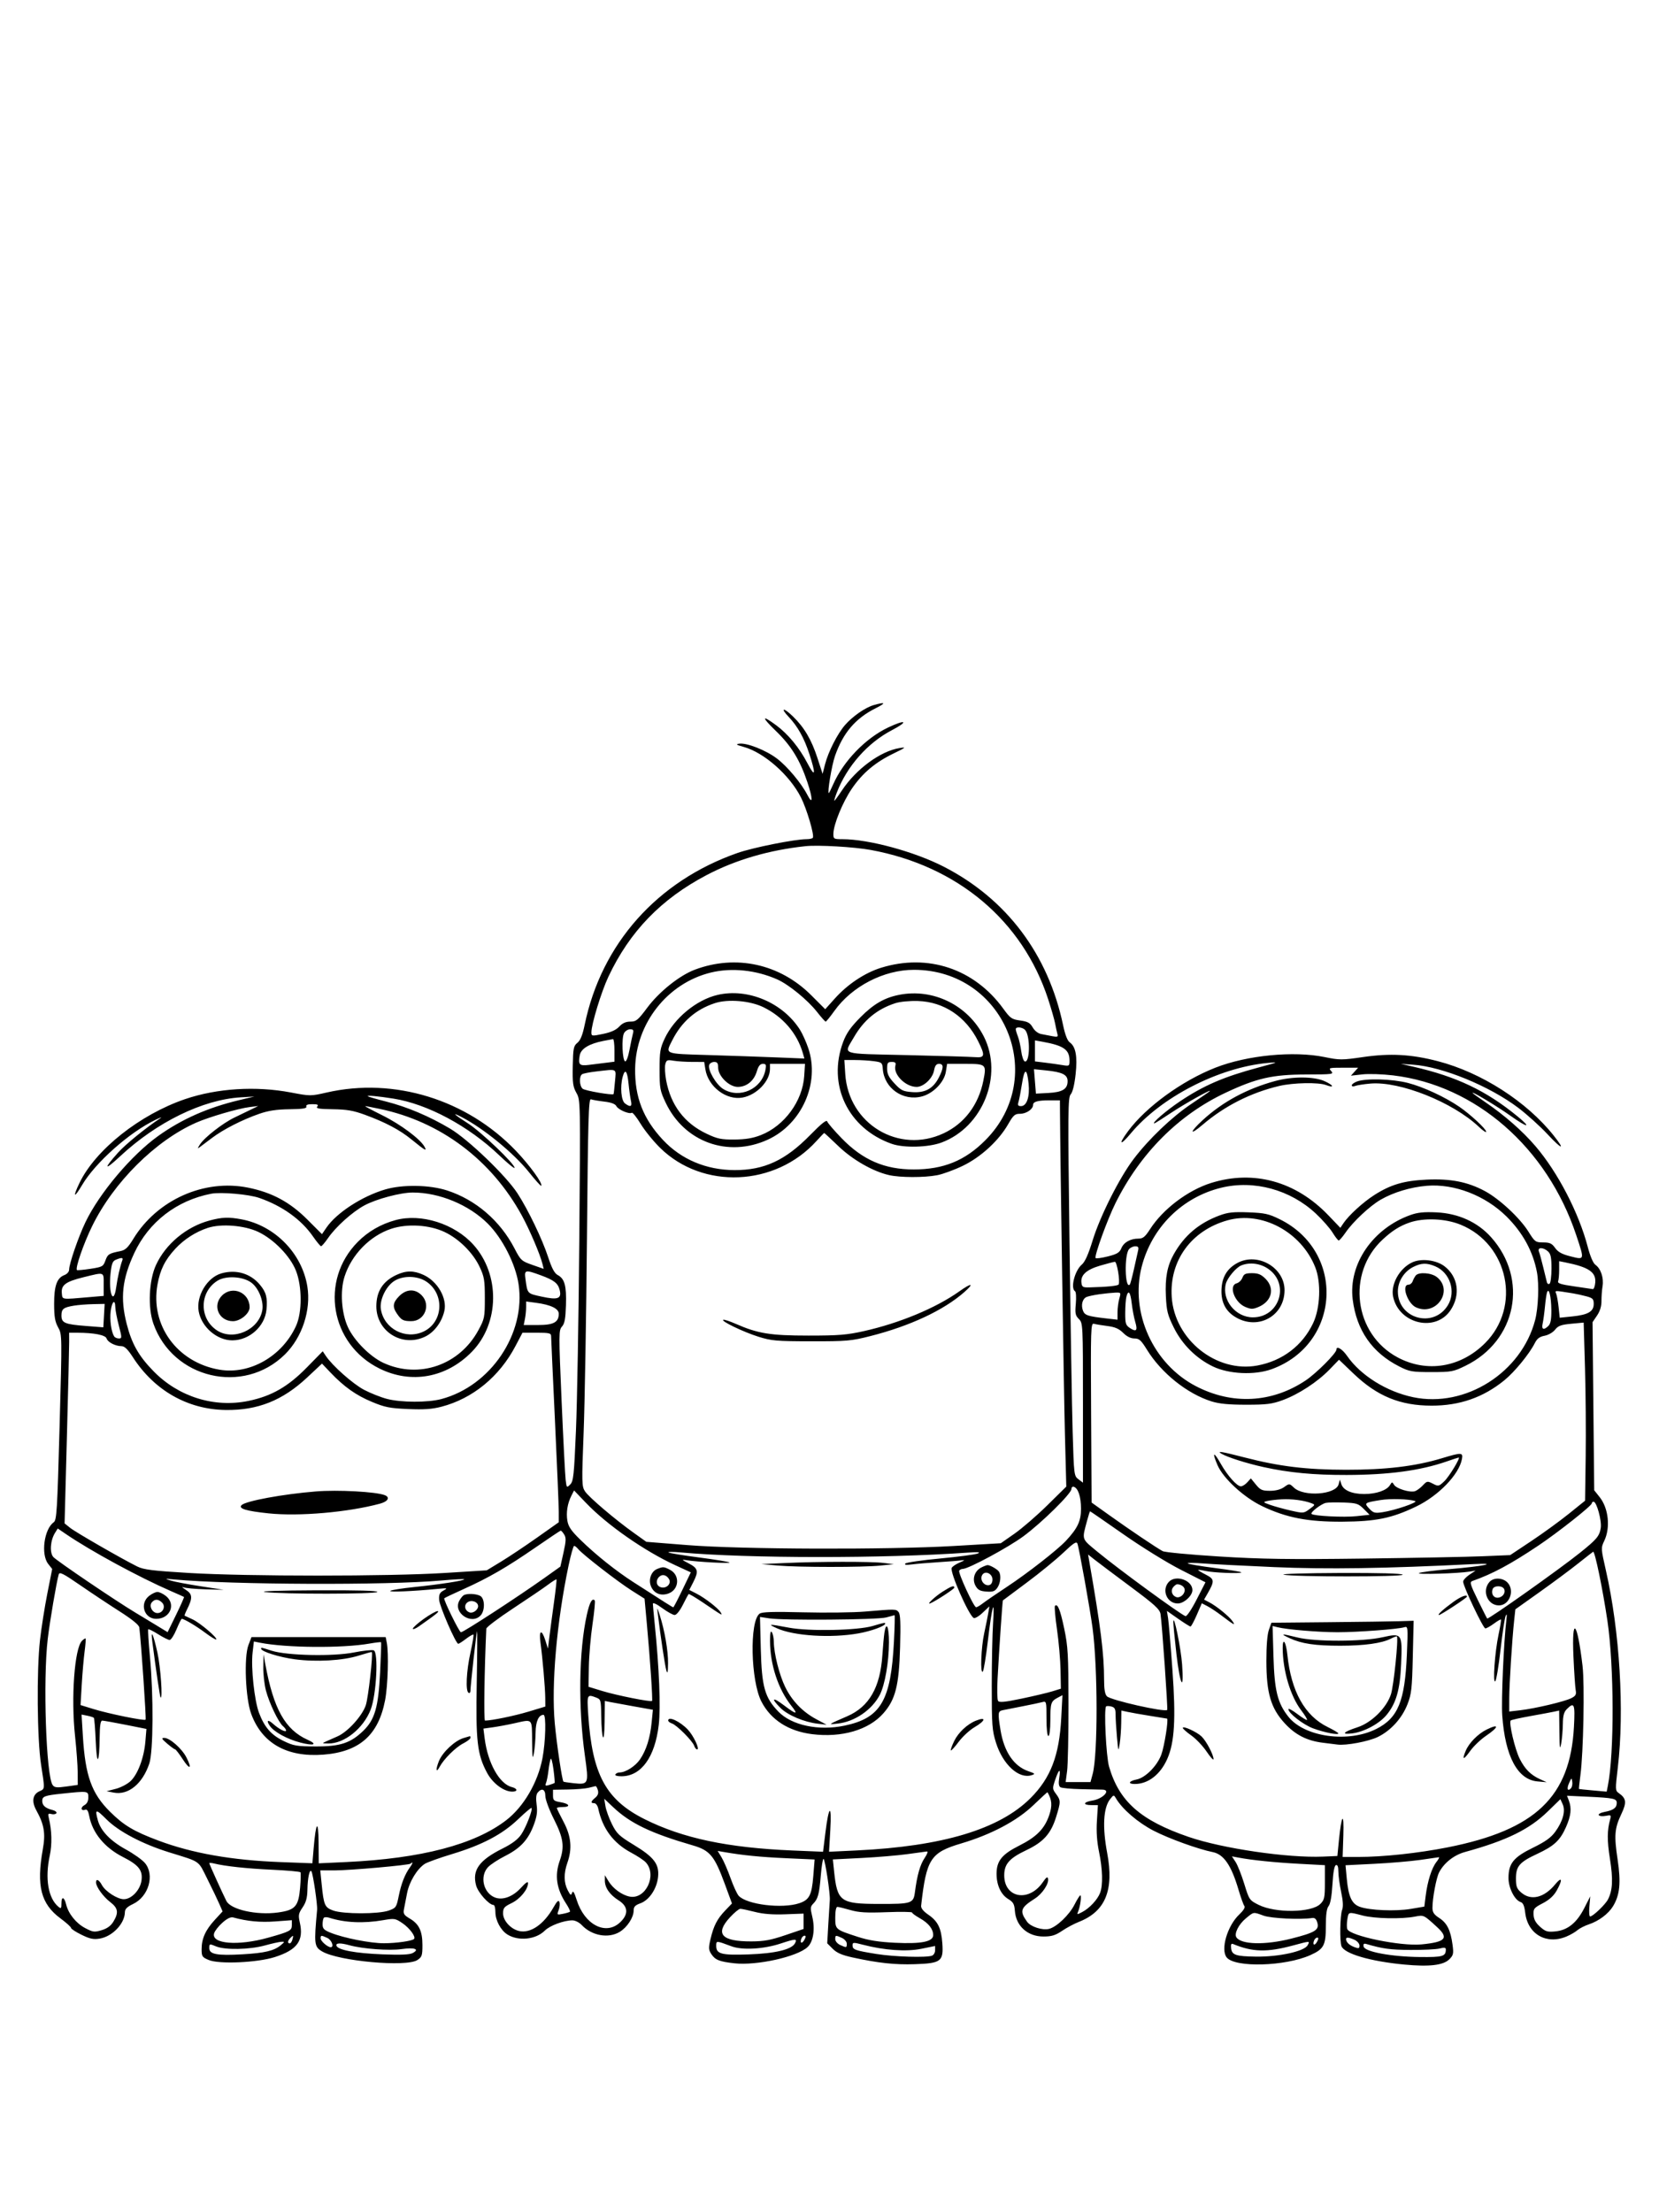 <svg xmlns="http://www.w3.org/2000/svg" width="864" height="1152" viewBox="0 0 864 1152" version="1.1">
	<path d="M 455.071 367.165 C 450.641 368.437, 444.151 372.926, 440.148 377.485 C 436.193 381.988, 431.344 391.495, 429.676 398.014 L 428.405 402.979 425.706 394.691 C 422.591 385.125, 418.852 378.795, 412.911 373.030 C 408.024 368.287, 406.172 368.484, 410.700 373.265 C 415.424 378.254, 418.780 384.263, 421.507 392.620 C 425.001 403.323, 424.609 405.314, 420.543 397.512 C 416.268 389.311, 410.391 382.191, 404.059 377.544 C 396.489 371.987, 396.545 373.373, 404.187 380.750 C 412.049 388.338, 416.639 395.825, 420.488 407.338 C 423.356 415.916, 423.371 419.531, 420.516 414 C 417.322 407.813, 409.987 399.055, 404.581 394.974 C 398.813 390.618, 388.924 386.728, 385 387.270 C 382.998 387.547, 383.456 387.879, 387.297 388.938 C 397.932 391.871, 411.262 403.633, 417.135 415.268 C 420.169 421.278, 424.180 434.852, 423.335 436.250 C 423.086 436.663, 421.615 437, 420.066 437 C 413.945 437, 392.189 441.341, 384.079 444.181 C 342.255 458.825, 313.213 491.470, 304.506 533.626 C 303.395 539.006, 302.285 541.758, 300.717 543.028 C 298.716 544.648, 298.480 545.826, 298.296 555.106 C 298.120 563.948, 298.387 565.916, 300.198 569.139 C 302.303 572.884, 302.305 572.951, 301.693 645.694 C 301.357 685.737, 300.577 730.348, 299.961 744.829 C 298.963 768.308, 298.639 771.361, 296.974 773.026 C 295.151 774.849, 295.094 774.794, 294.591 770.697 C 294.308 768.389, 293.359 749.913, 292.483 729.639 C 290.962 694.426, 290.970 692.691, 292.672 690.810 C 294.052 689.285, 294.519 686.774, 294.745 679.671 C 295.066 669.573, 294.073 665.912, 290.496 663.998 C 288.771 663.074, 287.398 660.516, 285.460 654.614 C 282.361 645.178, 275.089 630.047, 269.537 621.483 C 263.542 612.236, 243.906 593.376, 234.374 587.708 C 223.545 581.269, 211.987 576.382, 201.045 573.616 C 196.067 572.358, 191.788 571.122, 191.536 570.869 C 190.941 570.275, 196.819 570.815, 204.912 572.098 C 222.658 574.913, 244.020 586.355, 259.961 601.585 C 264.382 605.809, 268 608.766, 268 608.155 C 268 606.031, 250.458 589.297, 243.750 585.023 C 236.519 580.415, 234.963 578.902, 240.250 581.619 C 251.679 587.492, 267.556 600.462, 275.474 610.392 C 278.760 614.513, 281.627 617.706, 281.846 617.488 C 282.882 616.451, 275.900 606.806, 268.607 599.198 C 243.023 572.509, 205.225 560.894, 170.102 568.928 C 161.818 570.823, 161.568 570.823, 151.604 568.925 C 133.288 565.434, 113.055 566.697, 96.390 572.369 C 72.862 580.378, 49.747 598.712, 41.423 615.968 C 37.746 623.591, 38.526 624.257, 42.750 617.101 C 49.645 605.419, 67.420 589.633, 81 583.132 C 83.475 581.948, 84.643 581.546, 83.595 582.239 C 75.909 587.327, 65.407 595.866, 61.523 600.185 C 53.696 608.891, 54.246 609.893, 62.581 602.113 C 81.580 584.380, 105.582 572.638, 125.280 571.439 L 132.500 571 124.500 572.906 C 108.243 576.779, 94.745 582.746, 82.489 591.477 C 68.562 601.400, 51.776 621.280, 44.488 636.482 C 40.813 644.146, 36 658.137, 36 661.152 C 36 662.246, 34.961 663.444, 33.548 663.982 C 29.631 665.471, 28.172 669.571, 28.190 679.033 C 28.203 685.705, 28.645 688.291, 30.276 691.230 C 32.341 694.952, 32.343 695.060, 31.020 743.230 C 29.824 786.793, 29.528 791.619, 27.978 792.715 C 22.966 796.263, 21.208 809.452, 25.090 814.387 L 27.179 817.043 24.660 829.772 C 23.274 836.772, 21.552 847.675, 20.834 854 C 19.027 869.906, 19.331 905.651, 21.386 918.926 C 23.420 932.068, 23.457 931.471, 20.528 932.805 C 16.985 934.419, 16.381 938.113, 18.910 942.695 C 23.020 950.143, 23.784 954.719, 22.299 963 C 18.884 982.048, 21.289 991.457, 31.501 999.001 C 34.526 1001.235, 37 1003.466, 37 1003.958 C 37 1004.450, 39.455 1006.054, 42.455 1007.522 C 46.870 1009.682, 48.689 1010.059, 51.990 1009.502 C 58.575 1008.389, 64.943 1001.701, 65.036 995.800 C 65.063 994.096, 66.165 992.981, 69.286 991.500 C 77.414 987.642, 80.689 976.349, 75.476 970.154 C 74.088 968.504, 69.630 965.331, 65.570 963.103 C 57.545 958.699, 52.512 953.486, 50.985 948 C 49.287 941.897, 49.870 941.827, 55.499 947.455 C 61.779 953.736, 74.174 960.259, 88 964.560 C 104.816 969.792, 103.020 968.540, 108 978.500 C 110.475 983.450, 113.270 989.269, 114.210 991.431 L 115.920 995.363 111.884 999.742 C 107.040 1004.996, 105 1009.524, 105 1015.019 C 105 1018.790, 105.286 1019.222, 108.738 1020.664 C 114.182 1022.939, 134.097 1022.039, 143.204 1019.107 C 154.823 1015.366, 158.271 1010.588, 156.150 1001.166 C 155.285 997.322, 155.448 996.429, 157.587 993.276 C 159.379 990.636, 160.026 988.277, 160.100 984.110 C 160.212 977.788, 161.268 973.007, 162.215 974.538 C 163.032 975.861, 165.389 991.898, 165.149 994.500 C 163.493 1012.424, 163.656 1013.775, 167.764 1016.201 C 176.346 1021.271, 211.604 1024.455, 217.365 1020.680 C 219.729 1019.131, 220 1018.334, 220 1012.927 C 220 1005.628, 218.253 1001.937, 213.460 999.109 C 210.381 997.292, 209.924 996.571, 210.374 994.238 C 210.664 992.732, 211.399 988.945, 212.006 985.823 C 213.157 979.912, 217.214 973.213, 221.230 970.590 C 222.479 969.775, 228.899 967.473, 235.499 965.475 C 251.213 960.717, 261.606 955.233, 269.844 947.352 C 273.453 943.899, 276.586 941.253, 276.805 941.472 C 277.580 942.247, 273.953 951.605, 271.452 955.286 C 269.694 957.872, 266.705 960.120, 261.708 962.613 C 249.528 968.689, 245.814 973.883, 247.958 981.844 C 248.963 985.575, 254.704 992, 257.035 992 C 257.566 992, 258.002 993.688, 258.004 995.750 C 258.008 999.990, 260.782 1005.180, 264.202 1007.348 C 269.935 1010.980, 279.045 1010.046, 283.748 1005.343 C 286.365 1002.726, 293.611 1000.030, 298.076 1000.011 C 299.525 1000.005, 301.655 1001.069, 302.947 1002.444 C 308.197 1008.032, 316.876 1009.592, 322.759 1006.005 C 326.627 1003.647, 329.991 998.508, 329.996 994.951 C 329.999 992.942, 330.749 992.131, 333.538 991.123 C 338.177 989.445, 342.161 983.428, 342.738 977.225 C 343.348 970.681, 340.584 967.087, 330 960.661 C 322.457 956.081, 321.187 954.874, 318.718 949.941 C 317.188 946.884, 315.655 942.651, 315.312 940.535 L 314.688 936.687 319.353 941.093 C 328.250 949.497, 338.998 954.652, 360.769 960.962 C 369.740 963.563, 372.082 966.382, 377.487 981.098 L 381.201 991.209 377.711 994.855 C 373.493 999.259, 371.667 1002.806, 370.030 1009.767 C 368.952 1014.357, 369.005 1015.359, 370.448 1017.562 C 372.459 1020.630, 374.687 1021.521, 382.513 1022.383 C 394.123 1023.662, 415.202 1018.977, 420.584 1013.921 C 423.582 1011.105, 424.580 1004.586, 423.014 998.058 C 421.961 993.671, 422.021 992.836, 423.489 991.368 C 425.993 988.864, 426.667 986.382, 427.460 976.750 C 427.856 971.938, 428.492 968, 428.875 968 C 429.648 968, 432.451 986.345, 432.161 989.500 C 432.060 990.600, 431.715 996.105, 431.395 1001.734 L 430.814 1011.967 433.679 1014.833 C 435.806 1016.960, 438.469 1018.118, 444.022 1019.331 C 457.436 1022.260, 465.976 1023.183, 476.474 1022.839 C 490.080 1022.392, 491.429 1021.366, 490.762 1011.975 C 490.197 1004.011, 488.470 1000.505, 483.390 997.012 C 480.870 995.280, 479.576 993.662, 479.716 992.419 C 482.458 968.007, 484.586 964.704, 500.632 959.948 C 516.249 955.320, 529.703 948.178, 538.217 939.995 C 542.174 936.191, 545.467 933.174, 545.533 933.289 C 547.851 937.311, 548.087 940.221, 546.488 945.036 C 544.096 952.239, 539.919 956.515, 530.801 961.100 C 521.771 965.640, 519.010 969.077, 519.004 975.782 C 518.999 981.662, 521.272 986.587, 525.052 988.886 C 527.696 990.493, 528.278 991.526, 528.543 995.076 C 529.133 1002.994, 535.182 1008.429, 543.402 1008.429 C 547.678 1008.429, 549.634 1007.834, 553.127 1005.473 C 555.532 1003.848, 559.438 1001.760, 561.808 1000.834 C 575.688 995.407, 580.258 984.322, 576.612 964.922 C 574.075 951.421, 574.611 941.417, 578.112 936.944 C 579.990 934.545, 580.046 934.537, 581.198 936.500 C 584.501 942.130, 592.683 949.150, 600.846 953.357 C 608.782 957.447, 624.016 962.952, 631.609 964.474 C 637.329 965.620, 641.259 971.354, 644.994 984 C 646.212 988.125, 647.597 991.978, 648.071 992.562 C 648.607 993.222, 647.614 994.867, 645.445 996.913 C 639.168 1002.834, 635.528 1015.316, 638.895 1019.374 C 643.333 1024.721, 669.327 1023.977, 682.392 1018.129 C 689.457 1014.967, 690.481 1013.061, 690.491 1003.060 C 690.497 996.950, 690.932 993.790, 691.931 992.584 C 692.843 991.484, 693.569 987.374, 693.931 981.259 C 694.308 974.895, 694.921 971.520, 695.750 971.246 C 696.603 970.965, 697.006 972.052, 697.017 974.667 C 697.027 976.775, 697.683 981.558, 698.475 985.297 C 699.467 989.978, 699.617 992.877, 698.958 994.612 C 697.891 997.416, 697.652 1010.929, 698.623 1013.461 C 700.134 1017.397, 713.587 1021.341, 731.240 1023.023 C 744.348 1024.272, 751.666 1023.425, 754.796 1020.295 C 756.923 1018.168, 757.102 1017.362, 756.477 1012.707 C 755.462 1005.142, 753.616 1001.419, 749.588 998.809 C 746.812 997.010, 746.024 995.837, 746.020 993.500 C 746.012 988.516, 747.997 977.906, 749.471 975.056 C 752.049 970.070, 757.232 965.985, 762.980 964.407 C 784.616 958.467, 796.462 952.667, 806.069 943.310 L 812.639 936.912 813.836 939.539 C 815.411 942.995, 813.979 948.349, 810.016 953.820 C 807.755 956.941, 804.897 958.991, 798.298 962.224 C 788.212 967.166, 785.615 970.394, 785.615 977.992 C 785.615 983.128, 788.828 989.493, 791.913 990.472 C 793.227 990.889, 793.891 992.431, 794.321 996.059 C 795.641 1007.210, 805.336 1012.811, 815.768 1008.452 C 817.806 1007.601, 820.379 1006.118, 821.486 1005.157 C 822.594 1004.196, 825.300 1002.813, 827.500 1002.084 C 832.626 1000.386, 837.658 996.610, 840.061 992.659 C 843.608 986.826, 844.243 980.386, 842.452 968.398 C 840.553 955.688, 840.848 952.128, 844.428 944.561 C 847.253 938.590, 846.989 936.507, 843.060 933.755 C 841.207 932.456, 841.188 931.971, 842.547 920.454 C 846.049 890.787, 843.557 849.499, 836.353 817.828 C 833.737 806.330, 833.725 806.100, 835.509 802.341 C 838.776 795.455, 837.714 785.432, 833.102 779.628 L 830.255 776.046 829.821 732.282 L 829.387 688.518 831.730 685.066 C 833.263 682.808, 834.059 680.212, 834.034 677.557 C 834.013 675.326, 834.272 671.802, 834.610 669.728 C 835.309 665.436, 833.668 660.581, 830.852 658.609 C 829.713 657.811, 828.170 654.201, 826.915 649.399 C 822.259 631.581, 811.313 610.475, 799.671 596.867 C 792.866 588.914, 783.493 580.699, 773.432 573.870 C 770.188 571.668, 767.300 569.592, 767.016 569.257 C 765.626 567.618, 779.483 575.935, 786.750 581.101 C 795.698 587.462, 797.925 587.584, 790.250 581.292 C 773.974 567.950, 758.530 560.599, 736 555.469 L 729.500 553.989 736 554.444 C 751.211 555.507, 775.652 565.527, 790.652 576.848 C 795.135 580.232, 801.997 586.421, 805.902 590.602 C 813.549 598.791, 815.407 599.212, 809.158 591.340 C 795.103 573.635, 771.509 558.493, 748.791 552.597 C 734.928 549, 724.010 548.403, 709.826 550.465 C 698.836 552.063, 697.665 552.063, 689.826 550.458 C 673.711 547.159, 649.495 549.511, 633 555.978 C 615.538 562.823, 596.810 576.449, 587.428 589.134 C 582.266 596.112, 583.312 596.930, 588.865 590.258 C 604.560 571.398, 634.576 555.928, 660.128 553.529 C 666.192 552.959, 665.968 553.073, 655.500 555.875 C 637.306 560.746, 626.890 565.238, 614.448 573.579 C 607.415 578.294, 599.612 585, 601.160 585 C 601.454 585, 605.441 582.492, 610.020 579.427 C 616.979 574.769, 631.661 566.574, 630 568.275 C 629.725 568.556, 625.450 571.499, 620.500 574.814 C 610.304 581.642, 598.289 593.117, 590.343 603.618 C 582.943 613.397, 572.890 633.381, 569.021 646.004 C 566.834 653.138, 565.044 657.141, 563.433 658.500 C 559.703 661.648, 557.368 670.874, 559.905 672.441 C 560.403 672.749, 560.571 675.643, 560.278 678.873 C 559.818 683.946, 560.035 685.035, 561.873 686.873 C 563.974 688.974, 564 689.504, 564 730.547 L 564 772.093 561.653 770.323 C 559.348 768.585, 559.295 768.147, 558.631 745.527 C 558.260 732.862, 557.520 688.555, 556.989 647.067 C 556.109 578.466, 556.167 571.473, 557.622 569.866 C 558.616 568.767, 559.580 564.838, 560.168 559.487 C 561.201 550.081, 560.252 544.991, 557.047 542.745 C 555.910 541.949, 554.670 538.724, 553.681 533.992 C 545.940 496.957, 524.209 468.080, 491.443 451.288 C 476.153 443.453, 452.397 437.012, 438.750 437.003 C 434.231 437, 434.001 436.867, 434.021 434.250 C 434.058 429.400, 438.833 417.727, 443.684 410.628 C 449.214 402.535, 455.810 396.991, 465.500 392.295 C 471.881 389.202, 472.146 388.959, 468.500 389.542 C 458.572 391.129, 445.887 400.437, 438.513 411.546 C 436.522 414.546, 434.728 417, 434.527 417 C 434.326 417, 434.897 415.087, 435.797 412.750 C 441.081 399.024, 451.839 386.837, 464.500 380.234 C 473.469 375.557, 471.824 374.421, 462.500 378.854 C 450.780 384.424, 439.290 396.308, 433.948 408.384 C 432.825 410.923, 431.788 413, 431.644 413 C 430.754 413, 433.178 398.445, 434.870 393.631 C 439.112 381.561, 445.509 374.080, 456.140 368.758 C 461.613 366.018, 461.201 365.405, 455.071 367.165 M 419.500 440.638 C 400.500 442.671, 383.139 447.743, 368.036 455.673 C 344.322 468.125, 327.941 485.068, 316.856 508.607 C 313.165 516.445, 308.008 533.322, 308.003 537.581 C 308 539.596, 308.188 539.622, 314.059 538.412 C 318.219 537.555, 320.869 536.354, 322.512 534.582 C 324.177 532.785, 325.934 532, 328.293 532 C 331.336 532, 332.234 531.259, 337.091 524.750 C 343.317 516.405, 353.899 507.953, 361.875 504.955 C 383.283 496.908, 406.165 501.940, 422.515 518.289 L 429.772 525.546 434.876 519.863 C 441.457 512.534, 450.476 506.552, 458.850 503.962 C 483.275 496.406, 507.415 504.481, 522.500 525.254 C 526.161 530.295, 526.909 530.818, 531.322 531.425 C 535.258 531.966, 536.452 532.626, 537.822 535.018 C 538.830 536.778, 540.598 538.158, 542.250 538.474 C 543.763 538.763, 546.395 539.271, 548.100 539.601 C 550.775 540.120, 551.127 539.949, 550.674 538.351 C 550.386 537.333, 549.859 534.925, 549.505 533 C 549.151 531.075, 547.531 525.416, 545.906 520.425 C 532.566 479.450, 498.697 450.929, 453.500 442.610 C 444.923 441.032, 426.054 439.937, 419.500 440.638 M 370.272 506.437 C 347.661 511.916, 331.103 532.901, 330.773 556.500 C 330.566 571.299, 334.969 582.597, 345.219 593.567 C 354.735 603.752, 367.797 609.271, 382.500 609.320 C 397.982 609.371, 409.011 604.269, 421.908 591.091 C 427.811 585.059, 430.464 582.947, 430.815 584 C 431.089 584.825, 434.424 588.717, 438.227 592.648 C 449.273 604.069, 460.673 609.009, 475.932 608.988 C 491.416 608.967, 502.585 604.400, 513.172 593.763 C 546.220 560.560, 522.966 505.048, 476 505.027 C 460.299 505.020, 443.708 513.587, 434.530 526.440 C 432.347 529.498, 430.313 532, 430.011 532 C 429.708 532, 427.669 529.715, 425.480 526.921 C 420.634 520.737, 410.730 512.653, 404.772 510.017 C 393.729 505.132, 381.075 503.819, 370.272 506.437 M 373.618 518.112 C 362.680 520.680, 351.128 530.224, 346.180 540.782 C 343.807 545.846, 343.500 547.701, 343.500 557 C 343.500 566.734, 343.733 567.992, 346.693 574.241 C 356.390 594.711, 379.103 602.944, 399.810 593.495 C 417.577 585.387, 427.071 564.021, 420.963 545.890 C 419.842 542.564, 417.871 538.191, 416.583 536.171 C 407.580 522.065, 389.375 514.413, 373.618 518.112 M 468.270 518.054 C 460.583 519.571, 454.966 522.826, 448.118 529.731 C 443.068 534.823, 440.844 537.986, 439.142 542.498 C 430.727 564.799, 441.530 587.557, 464.364 595.632 C 470.696 597.871, 483.487 597.538, 490.391 594.955 C 511.856 586.924, 522.610 559.950, 512.388 539.779 C 504.124 523.471, 486.013 514.552, 468.270 518.054 M 372.286 522.392 C 362.398 525.621, 354.959 532.104, 350.121 541.710 C 346.428 549.041, 345.623 548.708, 368.750 549.405 C 380.163 549.749, 396.120 550.298, 404.212 550.626 L 418.924 551.223 418.101 548.352 C 415.164 538.113, 407.727 529.460, 397.606 524.508 C 390.641 521.100, 379.175 520.142, 372.286 522.392 M 466.286 522.402 C 456.780 525.483, 449.839 531.201, 444.669 540.210 C 439.341 549.495, 436.707 548.616, 472.340 549.441 C 489.601 549.841, 505.586 550.318, 507.862 550.500 C 512.919 550.907, 513.152 549.704, 509.456 542.287 C 503.011 529.353, 491.543 521.685, 478.022 521.268 C 473.727 521.135, 468.692 521.622, 466.286 522.402 M 529 535.935 C 529 536.449, 529.498 538.137, 530.107 539.685 C 530.716 541.233, 531.503 544.713, 531.857 547.418 C 532.211 550.123, 533.037 552.515, 533.693 552.732 C 536.407 553.634, 536.642 539.684, 533.967 536.461 C 532.627 534.845, 529 534.461, 529 535.935 M 324.988 538.022 C 323.644 540.533, 324.110 552.213, 325.573 552.695 C 326.185 552.897, 327.152 550.357, 327.826 546.774 C 328.475 543.323, 329.282 539.487, 329.620 538.250 C 330.113 536.441, 329.825 536, 328.152 536 C 327.007 536, 325.583 536.910, 324.988 538.022 M 314.152 542.074 C 306.836 543.513, 302.574 546.104, 301.937 549.500 C 301.020 554.386, 301.730 555.150, 306.623 554.543 C 309.031 554.244, 313.025 553.747, 315.500 553.439 L 320 552.877 320 546.939 C 320 543.672, 319.663 541.049, 319.250 541.110 C 318.837 541.170, 316.543 541.604, 314.152 542.074 M 539 547.251 L 539 552.725 544.250 553.363 C 547.138 553.714, 551.188 554.285, 553.250 554.632 C 556.868 555.240, 557 555.159, 557 552.353 C 557 546.569, 553.967 544.461, 542.750 542.450 L 539 541.777 539 547.251 M 346.475 554.245 C 346.131 555.614, 346.330 559.335, 346.918 562.512 C 349.322 575.518, 356.423 584.908, 368 590.388 C 373.633 593.055, 375.567 593.457, 382.500 593.403 C 388.277 593.358, 392.084 592.723, 396.202 591.117 C 408.482 586.326, 417.999 573.385, 418.829 560.348 L 419.233 554 410.116 554 L 401 554 401 556.614 C 401 562.986, 394.093 570.202, 386.707 571.548 C 378.258 573.087, 368.807 565.897, 367.357 556.828 L 366.744 553 360.622 552.989 C 357.255 552.983, 352.835 552.703, 350.800 552.366 C 347.461 551.814, 347.039 551.998, 346.475 554.245 M 440.206 559.305 C 441.875 585.312, 468.143 601.117, 491.467 590.148 C 502.275 585.065, 509.607 575.355, 512.116 562.803 C 513.837 554.192, 513.631 554, 502.659 554 L 493.256 554 492.591 558.154 C 491.733 563.519, 486.077 569.364, 480.214 570.942 C 470.340 573.601, 460.494 566.728, 459.754 556.660 C 459.513 553.390, 459.267 553.174, 455.110 552.603 C 452.696 552.271, 448.249 552, 445.229 552 L 439.737 552 440.206 559.305 M 369.369 554.480 C 368.402 557.001, 372.889 564.769, 376.660 567.099 C 385.131 572.334, 396.673 567.156, 398.613 557.250 C 399.158 554.469, 398.966 554, 397.283 554 C 395.860 554, 394.990 555.090, 394.134 557.946 C 392.654 562.887, 388.827 566, 384.233 566 C 379.718 566, 374 560.372, 374 555.929 C 374 553.652, 373.548 553, 371.969 553 C 370.851 553, 369.682 553.666, 369.369 554.480 M 462 556.539 C 462 559.261, 462.886 561.027, 465.839 564.193 C 469.258 567.858, 470.270 568.353, 475.089 568.710 C 481.788 569.207, 485.994 566.893, 488.960 561.079 C 491.525 556.051, 491.549 554, 489.045 554 C 487.603 554, 486.918 554.918, 486.433 557.506 C 485.659 561.629, 480.998 566, 477.374 566 C 471.574 566, 465.113 559.501, 466.320 554.883 C 466.702 553.424, 466.271 553, 464.406 553 C 462.318 553, 462 553.467, 462 556.539 M 693.271 557.750 C 694.769 559.409, 694.087 559.502, 680.176 559.530 C 662.697 559.565, 654.401 561.451, 638.222 569.066 C 613.789 580.567, 593.864 600.548, 580.950 626.500 C 576.782 634.875, 569.858 653.961, 570.569 655.112 C 570.797 655.480, 573.651 655.109, 576.913 654.287 C 581.770 653.064, 583.050 652.293, 583.989 650.026 C 585.276 646.918, 588.694 645, 592.943 645 C 595.265 645, 596.382 644.080, 598.982 640.028 C 605.646 629.643, 618.645 619.813, 630.708 616.035 C 652.846 609.103, 674.836 615.151, 691.773 632.832 L 698.046 639.380 699.692 636.940 C 702.469 632.825, 709.899 626.040, 715.670 622.348 C 724.249 616.860, 731.103 614.839, 743 614.287 C 755.474 613.710, 764.275 615.430, 773.215 620.195 C 780.815 624.246, 791.524 634.197, 796 641.367 C 799.341 646.719, 799.691 646.975, 803.682 646.987 C 807.138 646.998, 808.219 647.498, 809.908 649.871 C 811.438 652.019, 813.469 653.124, 817.976 654.259 C 825.325 656.110, 825.270 656.317, 820.896 643.187 C 805.701 597.577, 768.500 565.136, 725.500 559.997 C 720 559.340, 712.812 559.105, 709.527 559.476 L 703.555 560.150 705.432 558.075 L 707.310 556 699.500 556 C 692.126 556, 691.778 556.098, 693.271 557.750 M 310.427 557.968 C 307.087 558.351, 303.824 558.991, 303.177 559.391 C 301.521 560.414, 301.711 565.515, 303.459 566.966 C 304.697 567.994, 318.973 570.461, 319.537 569.744 C 319.643 569.610, 319.973 566.688, 320.270 563.250 C 320.883 556.155, 321.831 556.664, 310.427 557.968 M 532.265 564.249 C 531.641 568.237, 530.824 572.513, 530.449 573.750 C 529.900 575.559, 530.157 576, 531.762 576 C 534.727 576, 536.389 571.063, 535.694 564.322 C 534.840 556.052, 533.551 556.024, 532.265 564.249 M 538.994 563.137 L 539.500 569.500 546 569.156 C 553.333 568.768, 556 567.128, 556 563.006 C 556 559.641, 553.282 558.289, 544.762 557.417 L 538.488 556.774 538.994 563.137 M 324.293 560.750 C 322.871 566, 323.502 573.163, 325.517 574.636 C 328.353 576.710, 329.299 576.284, 328.593 573.250 C 328.241 571.737, 327.676 567.688, 327.339 564.250 C 326.687 557.597, 325.513 556.248, 324.293 560.750 M 664 562.957 C 649.406 566.945, 636.856 573.709, 626.509 583.166 C 619.489 589.581, 619.276 591.715, 626.250 585.760 C 637.795 575.900, 651.422 568.999, 666.245 565.504 C 673.497 563.794, 686.652 563.537, 690.574 565.028 C 695.122 566.757, 694.581 565.164, 689.899 563.040 C 684.306 560.502, 673.114 560.466, 664 562.957 M 706.750 563.162 C 705.237 563.715, 704 564.627, 704 565.190 C 704 565.769, 704.761 565.906, 705.750 565.505 C 706.712 565.115, 710.293 564.557, 713.706 564.264 C 729.068 562.950, 756.703 573.986, 770.250 586.846 C 772.313 588.804, 774 589.926, 774 589.340 C 774 587.942, 765.707 580.242, 760 576.340 C 752.486 571.203, 741.189 565.967, 733.226 563.930 C 725.073 561.845, 711.440 561.449, 706.750 563.162 M 305.677 645.206 C 305.318 685.518, 304.539 730.957, 303.946 746.183 C 302.933 772.141, 302.978 774.036, 304.654 776.595 C 306.656 779.650, 320.296 791.256, 330.146 798.285 L 336.611 802.898 358.056 804.606 C 386.155 806.844, 462.037 807.090, 496.854 805.057 L 521.207 803.634 528.354 798.644 C 532.284 795.899, 539.959 789.263, 545.410 783.897 L 555.320 774.141 554.608 746.821 C 554.039 724.992, 552.184 603.848, 552.034 578.750 L 552 573 546.582 573 C 540.385 573, 538 573.681, 538 575.452 C 538 577.612, 534.454 580, 531.245 580 C 528.544 580, 527.750 580.694, 525.050 585.413 C 520.132 594.008, 510.870 602.522, 501.507 607.054 C 497.052 609.210, 491.003 611.430, 488.067 611.987 C 481.253 613.279, 468.806 613.249, 463 611.925 C 454.603 610.012, 444.023 603.953, 436.572 596.791 C 432.686 593.056, 429.391 590, 429.250 590 C 429.110 590, 427.308 591.867, 425.247 594.149 C 403.768 617.930, 365.939 619.573, 343.731 597.691 C 340.276 594.286, 335.737 588.683, 333.645 585.240 C 331.554 581.796, 329.480 579.204, 329.036 579.478 C 327.672 580.321, 322.012 577.892, 321.020 576.037 C 320.383 574.847, 318.333 574.079, 314.626 573.644 C 311.625 573.291, 308.531 572.757, 307.750 572.457 C 306.534 571.991, 306.235 582.477, 305.677 645.206 M 159.540 576.250 C 159.899 577.189, 157.714 577.532, 150.759 577.628 C 143.985 577.722, 139.755 578.364, 135 580.019 C 126.136 583.103, 116.345 588.100, 110.427 592.560 C 107.717 594.602, 104.830 596.774, 104.012 597.386 C 102.781 598.308, 102.797 598.068, 104.109 596 C 106.425 592.349, 115.983 584.893, 122.150 581.927 C 125.092 580.512, 129.075 578.587, 131 577.650 L 134.500 575.947 130 576.500 C 124.111 577.224, 108.900 581.656, 102.212 584.598 C 81.041 593.910, 59.182 615.638, 47.986 638.500 C 43.511 647.639, 39.075 660.478, 40.085 661.370 C 40.313 661.572, 43.470 661.281, 47.101 660.725 C 53.315 659.773, 53.772 659.520, 54.896 656.410 C 56.093 653.101, 56.719 652.709, 62.722 651.501 C 65.278 650.987, 66.660 649.679, 69.403 645.177 C 81.804 624.822, 106.274 613.870, 129.128 618.446 C 141.640 620.951, 150.958 625.958, 160.076 635.076 L 167.680 642.680 170.047 639.227 C 175.304 631.555, 188.543 622.958, 200.552 619.417 C 209.674 616.728, 223.670 616.955, 232.876 619.940 C 247.766 624.768, 260.479 635.702, 267.943 650.097 C 271.171 656.324, 271.585 656.706, 277.239 658.687 L 283.156 660.760 282.504 658.130 C 281.258 653.112, 275.861 640.461, 271.782 633 C 255.918 603.976, 229.477 584.121, 197.823 577.463 C 193.998 576.658, 190.561 576.006, 190.185 576.013 C 189.808 576.021, 193.847 578.182, 199.161 580.816 C 208.677 585.533, 218.981 593.228, 221.111 597.208 C 222.481 599.767, 221.474 599.196, 214.194 593.282 C 208.096 588.329, 200.696 584.420, 190 580.503 C 184.036 578.319, 180.623 577.731, 173.336 577.628 C 166.129 577.527, 164.393 577.233, 165.208 576.250 C 166.005 575.290, 165.413 575, 162.654 575 C 160.193 575, 159.213 575.393, 159.540 576.250 M 636 618.507 C 615.660 623.465, 599.863 639.155, 594.583 659.644 C 588.433 683.511, 600.569 710.271, 622.781 721.825 C 641.726 731.678, 662.379 730.608, 679.970 718.861 C 685.513 715.160, 696 704.652, 696 702.800 C 696 700.650, 699.033 702.440, 701.554 706.079 C 708.600 716.246, 722.139 724.702, 736 727.592 C 763.155 733.254, 792.314 714.802, 799.488 687.419 C 801.144 681.099, 801.614 668.790, 800.439 662.529 C 798.405 651.686, 793.052 641.884, 784.574 633.478 C 773.540 622.537, 757.294 616.284, 743.038 617.491 C 734.592 618.205, 725.628 620.916, 719 624.760 C 713.390 628.014, 704.699 636.142, 700.833 641.750 C 699.222 644.087, 697.588 645.988, 697.202 645.973 C 696.816 645.958, 695.375 644.111, 694 641.868 C 692.625 639.626, 688.716 635.180, 685.314 631.990 C 672.012 619.515, 653.089 614.342, 636 618.507 M 110 621.624 C 92.035 625.103, 77.507 636.302, 69.945 652.500 C 63.599 666.095, 62.538 675.965, 65.978 689.415 C 68.644 699.838, 72.250 706.187, 80 714.099 C 93.052 727.426, 111.655 733.212, 129.500 729.496 C 141.477 727.001, 149.969 722.127, 159.787 712.114 L 168.075 703.662 169.690 706.081 C 173.111 711.204, 183.768 720.658, 189.581 723.727 C 192.926 725.493, 198.308 727.627, 201.542 728.469 C 208.906 730.387, 222.812 730.426, 229.869 728.547 C 255.592 721.701, 273.908 694.460, 270.073 668.754 C 268.503 658.229, 261.722 644.882, 254.043 637.203 C 244.237 627.397, 228.813 621, 214.976 621 C 208.591 621, 195.913 624.380, 189.741 627.728 C 183.477 631.126, 174.906 638.823, 170.895 644.652 C 169.250 647.043, 167.588 648.979, 167.202 648.953 C 166.816 648.927, 164.925 646.642, 163 643.874 C 156.834 635.009, 147.089 628.017, 135.048 623.819 C 129.593 621.916, 115.065 620.644, 110 621.624 M 635.147 632.933 C 624.440 636.914, 616.849 643.320, 611.366 653 C 607.923 659.078, 606.724 665.347, 607.180 674.887 C 607.554 682.703, 608.071 684.759, 611.313 691.319 C 615.671 700.137, 623.004 707.418, 631.752 711.613 C 640.054 715.593, 653.446 716.195, 662.286 712.985 C 698.314 699.901, 700.884 651.853, 666.462 634.907 C 660.756 632.097, 658.709 631.645, 650.216 631.318 C 642.326 631.014, 639.494 631.318, 635.147 632.933 M 734.487 632.733 C 714.857 639.777, 702.189 658.348, 704.484 676.716 C 706.488 692.756, 714.602 704.423, 728.728 711.577 C 734.067 714.281, 735.325 714.500, 745.500 714.500 C 755.920 714.500, 756.857 714.326, 763.265 711.192 C 789.826 698.203, 796.163 666.082, 776.483 644.193 C 769.468 636.390, 759.478 631.861, 748.118 631.334 C 741.560 631.030, 738.302 631.364, 734.487 632.733 M 109.105 635.583 C 97.069 638.819, 86.303 647.768, 81.238 658.747 C 77.555 666.731, 76.922 680.833, 79.869 689.233 C 89.951 717.968, 126.800 726.611, 148.391 705.305 C 157.358 696.457, 162.050 682.247, 160.068 669.940 C 157.287 652.672, 143.194 638.261, 125.876 634.976 C 119.133 633.698, 115.645 633.824, 109.105 635.583 M 206 635.360 C 198.378 637.435, 191.729 641.269, 186.354 646.689 C 166.354 666.853, 172.025 700.007, 197.640 712.667 C 214.173 720.838, 232.525 717.493, 245.782 703.893 C 260.202 689.099, 260.529 663.660, 246.499 648.130 C 236.639 637.216, 219.283 631.744, 206 635.360 M 639.230 635.488 C 620.400 640.779, 608.974 656.512, 610.228 675.421 C 611.698 697.578, 633.477 715.022, 654.773 711.098 C 667.867 708.685, 678.331 700.741, 683.879 689 C 687.583 681.162, 688.100 667.855, 685.006 660 C 677.719 641.499, 657.111 630.464, 639.230 635.488 M 734 636.665 C 728.933 638.432, 725.054 640.881, 720.155 645.409 C 701.115 663.002, 705.115 694.722, 727.905 706.869 C 743.156 714.997, 760.728 712.114, 773.446 699.396 C 792.381 680.461, 785.652 647.963, 760.684 637.750 C 752.765 634.511, 741.491 634.052, 734 636.665 M 108.286 639.392 C 101.892 641.479, 95.834 645.372, 91.264 650.330 C 85.919 656.128, 83.426 661.134, 82.019 668.896 C 78.171 690.116, 92.252 709.482, 114.271 713.254 C 130.067 715.959, 147.003 706.273, 154.194 690.420 C 157.397 683.357, 157.359 669.846, 154.113 661.672 C 151.095 654.075, 142.616 645.355, 134.500 641.503 C 127.322 638.097, 115.238 637.124, 108.286 639.392 M 203.751 639.880 C 192.662 643.551, 183.081 653.363, 179.434 664.785 C 177.049 672.255, 177.810 683.721, 181.179 691.080 C 184.407 698.131, 192.813 706.567, 199.797 709.764 C 218.161 718.172, 239.275 710.888, 249.110 692.752 C 252.351 686.774, 252.500 686.039, 252.500 676 C 252.500 666.693, 252.195 664.848, 249.812 659.764 C 246.359 652.397, 239.044 645.112, 231.530 641.558 C 223.591 637.802, 212.122 637.109, 203.751 639.880 M 587.970 650.536 C 585.449 653.574, 585.852 671.481, 588.385 668.948 C 588.656 668.677, 589.623 665.090, 590.532 660.977 C 591.441 656.865, 592.421 652.487, 592.709 651.250 C 593.118 649.494, 592.796 649, 591.239 649 C 590.142 649, 588.671 649.691, 587.970 650.536 M 801.472 651.750 C 801.850 652.712, 802.865 656.425, 803.728 660 C 804.591 663.575, 805.453 667.091, 805.642 667.813 C 805.831 668.536, 806.439 668.847, 806.993 668.504 C 807.547 668.162, 808 664.603, 808 660.596 C 808 654.807, 807.624 652.970, 806.171 651.655 C 803.653 649.376, 800.566 649.439, 801.472 651.750 M 60.375 655.985 C 58.637 656.687, 58.125 658.012, 57.563 663.252 C 56.458 673.578, 59.188 680.018, 60.530 670.250 C 61.183 665.499, 62.624 659.143, 63.662 656.437 C 64.279 654.830, 63.500 654.723, 60.375 655.985 M 644.293 657.750 C 639.321 660.490, 636.697 664.603, 636.216 670.415 C 635.650 677.230, 637.786 682.168, 642.704 685.423 C 654.439 693.189, 668.934 685.728, 668.984 671.898 C 669.026 660.026, 654.876 651.918, 644.293 657.750 M 735.500 657.362 C 728.844 660.456, 724.172 668.842, 725.531 675.253 C 728.548 689.488, 747.713 693.946, 755.474 682.219 C 760.728 674.279, 759.404 664.834, 752.275 659.396 C 747.973 656.115, 740.209 655.173, 735.500 657.362 M 573 659.056 C 565.820 661.158, 562.738 663.946, 563.200 667.922 C 563.469 670.234, 563.913 670.489, 567.500 670.396 C 576.587 670.161, 582.123 669.610, 582.565 668.895 C 583.454 667.456, 581.727 657, 580.612 657.076 C 580.001 657.118, 576.575 658.009, 573 659.056 M 812 661.293 C 812 663.792, 811.761 666.460, 811.468 667.222 C 811.060 668.287, 812.972 668.897, 819.718 669.851 C 824.548 670.535, 828.950 671.186, 829.500 671.297 C 830.050 671.409, 830.637 669.864, 830.804 667.865 C 831.256 662.443, 827.348 659.820, 815.196 657.389 L 812 656.750 812 661.293 M 646.418 658.969 C 643.699 660.069, 639.163 665.500, 638.390 668.584 C 636.265 677.050, 643.515 686, 652.500 686 C 666.210 686, 671.821 668.954, 660.751 660.934 C 656.562 657.900, 650.960 657.132, 646.418 658.969 M 736.020 659.752 C 731.223 662.162, 728 667.284, 728 672.500 C 728 686.763, 746.601 691.902, 754.044 679.696 C 758.401 672.550, 755.156 662.635, 747.400 659.394 C 742.990 657.551, 740.227 657.638, 736.020 659.752 M 115.256 663.117 C 107.833 665.261, 102.053 674.980, 103.486 682.909 C 104.965 691.100, 113.050 698.029, 121.066 697.978 C 129.916 697.921, 137.939 690.687, 138.773 682.012 C 139.379 675.707, 138.633 672.906, 135.292 668.935 C 130.381 663.098, 122.871 660.918, 115.256 663.117 M 206.500 663.890 C 199.408 667.163, 196 672.473, 196 680.249 C 196 693.396, 209.541 701.789, 221.449 696.025 C 226.156 693.746, 230.061 688.528, 231.410 682.713 C 232.960 676.035, 227.865 667.206, 220.541 663.880 C 215.422 661.554, 211.555 661.557, 206.500 663.890 M 273.628 665.750 C 274.714 673.865, 274.411 673.531, 282.225 675.238 C 290.543 677.054, 292.608 676.271, 291.468 671.730 C 290.592 668.237, 288.546 666.643, 281.712 664.129 C 273.591 661.141, 273.026 661.255, 273.628 665.750 M 43.552 665.097 C 34.185 667.397, 31.782 669.165, 32.201 673.449 C 32.536 676.867, 31.766 676.755, 46.250 675.500 L 54 674.829 54 668.915 C 54 662.138, 54.643 662.373, 43.552 665.097 M 647.052 665.363 C 646.558 666.663, 645.219 667.971, 644.077 668.270 C 639.693 669.416, 642.903 678.226, 648.566 680.592 C 651.527 681.829, 652.464 681.833, 655.369 680.619 C 662.355 677.700, 664.067 670.913, 659.077 665.923 C 656.796 663.643, 655.252 663, 652.052 663 C 648.660 663, 647.795 663.409, 647.052 665.363 M 737.278 664.250 C 736.746 664.938, 736.030 666.288, 735.687 667.250 C 735.344 668.212, 734.374 669, 733.531 669 C 729.717 669, 732.974 678.756, 737.472 680.805 C 747.965 685.586, 757.236 672.050, 748.288 665.012 C 745.404 662.743, 738.798 662.286, 737.278 664.250 M 113.241 666.936 C 103.828 672.845, 103.646 686.549, 112.898 692.730 C 121.403 698.412, 134.663 692.643, 136.580 682.427 C 137.483 677.613, 134.690 670.628, 130.738 667.813 C 126.278 664.637, 117.595 664.202, 113.241 666.936 M 205.310 667.077 C 200.957 669.866, 197.578 677.012, 198.354 681.791 C 200.011 692.002, 211.221 697.836, 220.619 693.377 C 230.834 688.529, 231.682 673.933, 222.125 667.439 C 217.474 664.279, 209.932 664.116, 205.310 667.077 M 499.624 672.462 C 487.442 681.123, 468.520 689.002, 449.881 693.176 C 441.059 695.151, 436.721 695.500, 421 695.498 C 401.153 695.495, 394.666 694.442, 383.072 689.341 C 380.086 688.027, 377.216 687.095, 376.694 687.269 C 375.066 687.811, 387.133 693.629, 395 696.094 C 401.810 698.228, 404.340 698.447, 422.500 698.468 C 441.027 698.490, 443.292 698.291, 453.253 695.765 C 473.889 690.530, 491.400 682.347, 502.130 672.923 C 507.592 668.126, 506.107 667.853, 499.624 672.462 M 115.636 674.636 C 110.452 679.821, 113.930 688, 121.318 688 C 125.185 688, 130 684.006, 130 680.798 C 130 673.067, 121.046 669.227, 115.636 674.636 M 207.923 674.923 C 204.584 678.262, 204.281 680.504, 206.692 684.027 C 209.051 687.474, 209.983 687.967, 214.177 687.985 C 221.187 688.014, 224.572 679.481, 219.545 674.455 C 216.105 671.014, 211.653 671.193, 207.923 674.923 M 805.688 673 C 805.399 673.825, 804.907 677.200, 804.596 680.500 C 804.284 683.800, 803.745 687.737, 803.398 689.250 C 802.686 692.350, 803.997 692.860, 806.429 690.429 C 807.561 689.297, 807.980 686.990, 807.930 682.179 C 807.855 675.117, 806.661 670.227, 805.688 673 M 810.477 673.754 C 810.855 674.714, 811.420 677.908, 811.733 680.850 L 812.301 686.201 818.900 685.518 C 827.090 684.670, 830 682.966, 830 679.015 C 830 676.459, 829.506 675.944, 826.196 675.053 C 824.103 674.489, 820.953 673.797, 819.196 673.514 C 809.259 671.916, 809.747 671.902, 810.477 673.754 M 572.500 673.980 C 569.750 674.364, 566.757 675.007, 565.849 675.408 C 563.728 676.346, 562.889 679.579, 564.006 682.515 C 564.930 684.946, 566.484 685.461, 576.250 686.575 L 582 687.230 582 683.359 C 582 681.229, 582.419 678.027, 582.930 676.243 C 583.845 673.055, 583.806 673.002, 580.680 673.141 C 578.931 673.218, 575.250 673.596, 572.500 673.980 M 586.630 675.250 C 586.299 676.487, 586.021 680.302, 586.014 683.727 C 586.001 689.294, 586.268 690.130, 588.531 691.612 C 591.842 693.782, 592.574 692.861, 591.197 688.256 C 590.579 686.190, 589.770 681.913, 589.399 678.750 C 588.695 672.743, 587.654 671.428, 586.630 675.250 M 57.652 682.750 C 57.079 687.251, 57.914 693.434, 59.427 695.882 C 59.807 696.497, 60.910 697, 61.877 697 C 63.556 697, 63.556 696.691, 61.876 690.250 C 60.908 686.538, 60.089 682.263, 60.058 680.750 C 59.963 676.249, 58.305 677.628, 57.652 682.750 M 274 680.746 C 274 682.398, 273.719 685.156, 273.375 686.875 L 272.750 690 280.220 690 C 288.342 690, 291 688.550, 291 684.120 C 291 681.450, 286.831 679.444, 279.168 678.428 L 274 677.742 274 680.746 M 38.500 679.910 C 33.051 680.809, 32 681.636, 32 685.024 C 32 688.896, 33.706 689.632, 44.656 690.485 L 53.812 691.197 54.156 685.097 L 54.500 678.996 48.500 679.123 C 45.200 679.193, 40.700 679.547, 38.500 679.910 M 568.240 735.650 L 568.500 782.441 578 789.226 C 588.576 796.780, 602.420 806.096, 605.528 807.752 C 606.643 808.347, 619.857 809.597, 634.892 810.530 C 657.110 811.909, 671.148 812.114, 709.864 811.621 C 736.064 811.288, 764.025 810.745, 772 810.414 L 786.500 809.813 797.500 802.494 C 803.550 798.469, 812.325 792.094, 817 788.327 L 825.500 781.479 825.817 758.490 C 825.991 745.845, 825.827 724.977, 825.451 712.116 L 824.768 688.732 818.301 689.336 C 813.006 689.831, 811.480 690.392, 809.874 692.433 C 808.775 693.830, 806.379 695.213, 804.421 695.581 C 801.847 696.064, 800.515 697.059, 799.351 699.368 C 796.501 705.026, 788.808 714.422, 783.459 718.778 C 772.481 727.719, 760.172 732.007, 745.540 731.988 C 729.198 731.967, 717.237 727.069, 705.019 715.396 L 697.354 708.072 692.427 713.159 C 686.141 719.649, 676.299 726.079, 668 729.119 C 662.447 731.153, 659.680 731.500, 649 731.500 C 639.980 731.500, 634.969 731.021, 631 729.781 C 618.341 725.824, 604.865 715.063, 597.378 702.933 C 594.252 697.869, 593.286 697, 590.781 697 C 588.875 697, 586.828 695.982, 584.943 694.097 C 582.773 691.927, 580.707 691.024, 576.770 690.524 C 573.871 690.156, 570.708 689.631, 569.740 689.357 C 568.076 688.886, 567.994 691.394, 568.240 735.650 M 36.020 698.750 C 36.031 701.362, 35.498 723.704, 34.837 748.398 L 33.634 793.296 36.567 795.648 C 39.412 797.930, 63.411 811.744, 71.500 815.756 C 74.815 817.400, 79.440 817.976, 98.500 819.120 C 128.650 820.929, 202.671 820.929, 231.500 819.119 L 253.500 817.738 261 813.177 C 265.125 810.668, 273.563 805.037, 279.750 800.663 L 291 792.712 290.993 787.106 C 290.989 784.023, 290.095 762.600, 289.006 739.500 C 287.917 716.400, 287.021 696.712, 287.013 695.750 C 287.002 694.241, 285.974 694, 279.555 694 L 272.109 694 268.456 700.951 C 260.071 716.908, 246.211 728.271, 229.929 732.537 C 225.061 733.813, 220.828 734.107, 212.500 733.749 C 202.977 733.340, 200.451 732.840, 193.690 730.020 C 185.363 726.548, 179.206 722.185, 172.093 714.715 L 167.686 710.088 159.994 717.294 C 147.179 729.300, 134.199 734.477, 117.500 734.241 C 97.732 733.961, 80.366 724.080, 69.201 706.759 C 66.546 702.639, 64.878 701.015, 63.297 701.009 C 60.079 700.996, 56.120 698.954, 55.495 696.985 C 54.929 695.200, 48.916 694.026, 40.250 694.009 L 36 694 36.020 698.750 M 636.269 757.091 C 639.401 758.914, 649.269 762.035, 658 763.964 C 671.275 766.896, 684.145 768.119, 701.316 768.078 C 723.278 768.025, 739.687 765.811, 753.407 761.050 C 756.655 759.922, 759.475 759, 759.673 759 C 760.751 759, 754.739 768.924, 752.203 771.332 C 749.332 774.057, 749.106 774.106, 746.243 772.626 C 743.410 771.160, 743.157 771.204, 740.975 773.526 C 739.715 774.868, 737.877 776.222, 736.891 776.535 C 734.271 777.366, 727.233 775.218, 726.033 773.220 C 725.065 771.608, 724.931 771.616, 723.898 773.344 C 722.253 776.095, 716.764 778, 710.482 778 C 704.020 778, 699.559 776.054, 698.538 772.790 L 697.822 770.500 697.124 773 C 695.626 778.367, 679.020 779.563, 673.859 774.676 C 671.505 772.446, 671.494 772.446, 668.779 774.387 C 667.015 775.649, 664.416 776.333, 661.389 776.333 C 657.337 776.333, 656.372 775.906, 654.079 773.096 L 651.437 769.860 649.564 771.930 C 648.533 773.068, 647.040 774, 646.246 774 C 644.211 774, 639.274 768.455, 635.750 762.210 C 632.047 755.649, 631.108 756.055, 634.068 762.937 C 637.062 769.896, 647.760 779.739, 657.292 784.305 C 669.886 790.337, 681.086 792.514, 699 792.410 C 716.619 792.308, 724.832 790.625, 737.545 784.511 C 749.230 778.890, 759.939 767.764, 761.375 759.750 C 761.995 756.289, 761.219 756.267, 750.645 759.456 C 737.010 763.566, 721.573 765.407, 701 765.376 C 680.248 765.344, 666.374 763.656, 648.103 758.941 C 636.046 755.830, 633.389 755.414, 636.269 757.091 M 558 775.382 C 558 777.742, 542.568 792.939, 533 800.001 C 525.100 805.833, 504.348 817, 501.411 817 C 500.700 817, 499.864 817.411, 499.554 817.913 C 498.876 819.010, 507.137 836.922, 508.342 836.968 C 508.805 836.986, 510.380 836.071, 511.842 834.935 C 513.304 833.800, 519 829.902, 524.500 826.272 C 535.142 819.250, 550.765 807.053, 555.148 802.345 C 561.250 795.790, 563.001 792.052, 562.985 785.610 C 562.970 779.410, 561.519 774.994, 559.250 774.246 C 558.563 774.019, 558 774.530, 558 775.382 M 164.500 776.660 C 147.370 778.048, 127.979 781.621, 125.811 783.789 C 124.015 785.585, 128.156 786.848, 139.856 788.073 C 155.757 789.738, 181.176 787.530, 197.876 783.033 C 202.087 781.899, 203.306 779.715, 200.359 778.584 C 195.698 776.796, 175.925 775.735, 164.500 776.660 M 297.608 778.824 C 295.522 782.908, 294.762 787.631, 295.494 791.963 C 296.011 795.022, 297.512 797.204, 302.328 801.895 C 310.373 809.732, 320.708 817.990, 329.768 823.822 C 346.536 834.615, 350.315 837, 350.652 837 C 350.847 837, 352.979 832.906, 355.389 827.902 L 359.771 818.803 351.635 815.054 C 335.593 807.660, 316.226 794.148, 305.238 782.682 L 298.975 776.147 297.608 778.824 M 667.500 780.761 C 664.750 780.905, 661.375 781.294, 660 781.626 C 657.651 782.193, 657.741 782.315, 661.500 783.654 C 663.700 784.438, 668.514 785.767, 672.198 786.608 C 678.777 788.109, 678.951 788.096, 681.984 785.854 C 685.069 783.573, 685.070 783.570, 682.786 782.716 C 678.937 781.278, 672.752 780.487, 667.500 780.761 M 719 781.138 C 710.567 782.489, 710.336 782.664, 713.096 785.603 C 715.221 787.864, 716.003 788.077, 719.996 787.479 C 726.398 786.522, 738.790 782.297, 737 781.682 C 733.807 780.586, 724.249 780.296, 719 781.138 M 690.464 782.620 C 687.992 783.182, 682.285 787.604, 683.043 788.370 C 684.123 789.462, 699.872 790.247, 706.493 789.538 L 713.273 788.812 710.223 785.761 C 707.451 782.989, 706.503 782.685, 699.836 782.434 C 695.801 782.281, 691.584 782.365, 690.464 782.620 M 829 782.861 C 829 784.093, 811.309 798.073, 801.128 804.887 C 786.588 814.618, 777.259 819.622, 766.796 823.303 C 765.304 823.827, 765.657 825.056, 769.643 833.201 C 772.146 838.315, 774.339 842.651, 774.517 842.836 C 775.090 843.434, 811.981 817.306, 822.795 808.641 C 831.566 801.614, 832.973 799.942, 833.657 795.726 C 834.264 791.988, 831.544 782, 829.920 782 C 829.414 782, 829 782.388, 829 782.861 M 566.182 791.750 C 563.412 802.095, 563.063 801.052, 571.660 808.161 C 582.482 817.111, 614.389 840.445, 617.370 841.589 C 618.042 841.846, 620.511 838.195, 623.173 833.006 L 627.806 823.974 615.026 817.475 C 607.843 813.823, 594.739 805.726, 585.107 798.988 C 575.681 792.395, 567.853 787, 567.712 787 C 567.570 787, 566.882 789.138, 566.182 791.750 M 28.656 798.228 C 26.214 802.135, 25.758 808.502, 27.755 810.794 C 29.446 812.735, 60.375 833.690, 70.500 839.754 C 73.250 841.401, 78.152 844.367, 81.394 846.346 L 87.288 849.943 91.718 840.879 C 94.155 835.894, 96.003 831.716, 95.825 831.595 C 95.646 831.473, 92.575 830.100, 89 828.543 C 72.228 821.241, 47.358 807.732, 34.288 798.826 L 30.075 795.956 28.656 798.228 M 278.920 805.819 C 263.881 816.196, 254.552 821.597, 241.541 827.457 C 236.206 829.859, 231.630 832.037, 231.371 832.296 C 230.798 832.869, 239.196 850, 240.050 850 C 241.384 850, 270.052 831.327, 284.173 821.259 L 291.846 815.789 293.476 808.465 C 294.825 802.399, 294.883 800.785, 293.812 799.071 C 293.101 797.932, 292.290 797.031, 292.009 797.069 C 291.729 797.106, 285.839 801.044, 278.920 805.819 M 553.684 808.643 C 549.935 812.199, 541.385 819.186, 534.684 824.170 C 527.983 829.154, 522.411 833.306, 522.303 833.396 C 522.073 833.588, 520.354 858.830, 519.537 874 C 519.227 879.775, 519.335 885.049, 519.777 885.720 C 520.397 886.660, 523.214 886.391, 532.041 884.548 C 538.343 883.232, 545.525 881.531, 548 880.767 L 552.500 879.379 552.325 869.714 C 552.228 864.399, 551.395 854.834, 550.473 848.460 C 549.551 842.086, 549.075 836.592, 549.415 836.252 C 550.803 834.864, 552.151 838.172, 554.233 848.070 C 556.195 857.397, 556.431 861.568, 556.464 887.500 C 556.484 903.450, 556.159 919.087, 555.741 922.250 L 554.983 928 561.453 928 L 567.923 928 569.057 923.787 C 571.791 913.634, 571.756 868.482, 568.997 847.746 C 567.684 837.875, 562 806.189, 561.121 803.840 C 560.624 802.509, 559.145 803.465, 553.684 808.643 M 296.111 815.250 C 289.908 844.821, 287.065 877.406, 288.934 897.500 C 289.950 908.419, 292.722 927.055, 293.437 927.770 C 293.597 927.931, 295.927 928.295, 298.614 928.579 C 306.588 929.422, 306.701 929.152, 304.614 914.312 C 301.054 889.008, 301.470 859.464, 305.649 840.761 C 307.070 834.403, 308.376 832.043, 309.726 833.393 C 310.052 833.719, 309.537 839.276, 308.582 845.743 C 307.626 852.209, 306.767 862.199, 306.672 867.942 L 306.500 878.383 313.617 880.563 C 321.044 882.838, 338.919 886.415, 339.577 885.757 C 340.014 885.319, 338.612 864.461, 336.870 845.500 L 335.676 832.500 328.928 828.226 C 321.716 823.657, 303.404 809.465, 301.128 806.679 C 300.373 805.756, 299.419 805, 299.008 805 C 298.597 805, 297.293 809.612, 296.111 815.250 M 348.104 808.409 C 348.437 808.757, 355.607 809.940, 364.037 811.037 C 372.468 812.134, 379.621 813.312, 379.933 813.655 C 380.522 814.301, 362.766 813.354, 357.500 812.458 C 354.817 812.002, 354.949 812.183, 358.750 814.171 C 363.598 816.707, 363.945 818.228, 360.992 824.015 L 358.984 827.951 362.742 829.876 C 367.237 832.179, 374.160 837.565, 375.363 839.697 C 376.370 841.482, 376.543 841.579, 366.224 834.595 C 362.238 831.898, 358.811 829.873, 358.608 830.095 C 358.406 830.318, 357.054 832.862, 355.603 835.750 C 354.074 838.795, 352.295 841, 351.367 841 C 350.488 841, 347.570 839.387, 344.884 837.415 C 341.960 835.268, 340.007 834.365, 340.017 835.165 C 340.027 835.899, 340.448 840.550, 340.954 845.500 C 343.320 868.657, 344.138 889.080, 343.067 898.243 C 341.102 915.056, 333.940 924.939, 323.691 924.984 C 321.403 924.993, 320.129 924.601, 320.500 924 C 320.840 923.450, 321.811 923, 322.658 923 C 325.808 923, 330.908 919.739, 333.328 916.176 C 336.598 911.363, 338.586 905.038, 339.378 896.926 L 340.020 890.352 330.260 888.614 C 324.892 887.659, 319.262 886.627, 317.750 886.322 L 315 885.767 314.882 896.633 C 314.744 909.244, 313.308 906.467, 313.118 893.225 C 313.005 885.311, 312.888 884.908, 310.435 883.975 C 305.747 882.193, 305.659 882.383, 306.344 892.841 C 308.390 924.059, 315.518 937.248, 335.821 947.384 C 355.601 957.259, 379.046 962.219, 412.572 963.623 L 428.643 964.296 429.845 954.518 C 431.632 939.970, 433.228 938.967, 432.422 952.896 L 431.762 964.293 446.131 963.605 C 490.950 961.459, 520.488 952.565, 536.726 936.327 C 547.189 925.864, 551.666 914.172, 552.693 894.630 L 553.317 882.760 550.909 884.030 C 547.314 885.925, 547.032 886.774, 547.015 895.750 C 547.006 900.573, 546.585 904, 546 904 C 545.406 904, 545 900.294, 545 894.883 C 545 885.914, 544.964 885.777, 542.750 886.380 C 541.513 886.717, 536.900 887.691, 532.500 888.545 C 528.100 889.399, 523.487 890.309, 522.250 890.568 C 519.693 891.102, 519.597 891.925, 521.047 900.862 C 522.886 912.192, 527.958 919.704, 535.544 922.333 C 539.144 923.581, 539.296 923.769, 537.234 924.424 C 530.634 926.523, 522.294 918.914, 518.710 907.523 C 516.704 901.147, 516.500 898.427, 516.500 878 C 516.500 865.625, 516.813 850.775, 517.196 845 C 518.133 830.876, 516.617 836.230, 514.436 854.750 C 513.480 862.862, 512.316 869.928, 511.849 870.450 C 510.425 872.044, 510.933 857.964, 512.570 850.500 C 513.414 846.650, 514.366 841.925, 514.685 840 L 515.266 836.500 511.719 839.862 C 509.769 841.712, 507.673 842.916, 507.062 842.538 C 504.394 840.889, 494.723 818.886, 495.628 816.527 C 495.903 815.809, 497.787 814.523, 499.814 813.669 C 502.374 812.590, 502.736 812.234, 501 812.504 C 499.625 812.717, 494.225 813.157, 489 813.482 C 483.775 813.806, 477.475 814.333, 475 814.653 C 471.919 815.051, 470.815 814.909, 471.500 814.202 C 472.050 813.635, 480.246 812.449, 489.714 811.567 C 499.182 810.684, 507.957 809.516, 509.214 808.970 C 510.871 808.251, 509.438 808.126, 504 808.515 C 460.633 811.621, 389.228 811.572, 354.500 808.413 C 350.650 808.062, 347.772 808.061, 348.104 808.409 M 822 814.076 C 817.875 817.360, 808.806 824.097, 801.846 829.045 L 789.191 838.043 788.570 843.772 C 787.505 853.595, 786.018 877.179, 786.009 884.388 L 786 891.275 791.750 890.604 C 799.584 889.689, 814.874 886.070, 818.316 884.315 C 820.618 883.142, 821.039 882.388, 820.622 880.190 C 820.342 878.711, 819.815 870.862, 819.452 862.750 C 818.480 841.034, 821.420 843.989, 824.178 867.500 C 825.323 877.267, 824.631 912.728, 823.066 924.485 C 822.554 928.326, 822.218 931.526, 822.318 931.596 C 822.418 931.665, 825.707 932.008, 829.626 932.357 L 836.752 932.991 837.362 929.939 C 840.750 912.999, 840.631 867.519, 837.137 844 C 834.674 827.421, 830.627 807.827, 829.711 808.052 C 829.595 808.081, 826.125 810.791, 822 814.076 M 567.274 813 C 573.232 847.195, 575 861.289, 575 874.602 C 575 879.684, 575.445 882.302, 576.484 883.342 C 578.525 885.382, 606.531 891.715, 607.875 890.439 C 608.289 890.047, 605.168 845.305, 604.392 840.500 C 603.987 837.994, 601.404 835.641, 588.704 826.206 C 580.342 819.994, 571.962 813.694, 570.082 812.206 L 566.665 809.500 567.274 813 M 408.500 813.951 L 396.500 814.500 405 815.244 C 415.834 816.192, 449.344 816.207, 458.500 815.267 L 465.500 814.549 460 813.874 C 453.704 813.100, 426.203 813.141, 408.500 813.951 M 618.582 814.132 C 618.803 814.490, 625.283 815.586, 632.981 816.568 C 640.680 817.550, 646.768 818.565, 646.510 818.823 C 645.771 819.562, 631.904 818.997, 627.750 818.058 C 625.688 817.592, 624 817.379, 624 817.585 C 624 817.791, 625.824 818.890, 628.052 820.027 C 632.513 822.303, 632.607 823.339, 628.935 829.744 L 627.075 832.987 629.787 834.396 C 633.551 836.351, 640.059 841.639, 641.852 844.199 C 643.647 846.761, 642.747 846.299, 636.117 841.251 C 633.706 839.415, 630.420 837.234, 628.815 836.404 L 625.896 834.895 623.284 840.947 C 621.848 844.276, 620.371 847, 620.002 847 C 619.633 847, 616.720 845.170, 613.527 842.934 L 607.723 838.868 608.330 842.684 C 608.664 844.783, 609.681 856.850, 610.589 869.500 C 612.425 895.076, 611.721 907.319, 607.918 915.919 C 604.298 924.107, 597.960 929, 590.973 929 C 587.207 929, 587.834 927.483, 591.940 926.662 C 596.542 925.742, 602.639 919.593, 604.820 913.672 C 606.421 909.326, 608.668 895.108, 607.778 894.951 C 607.625 894.924, 603.675 894.288, 599 893.537 C 594.325 892.786, 589.038 891.852, 587.250 891.461 L 584 890.750 583.926 897.125 C 583.885 900.631, 583.530 905.525, 583.136 908 C 582.442 912.364, 582.399 912.261, 581.710 904.599 C 581.319 900.254, 581 895.019, 581 892.966 C 581 889.958, 580.572 889.121, 578.794 888.656 C 577.580 888.339, 576.347 888.320, 576.052 888.614 C 574.844 889.823, 576.065 914.705, 577.591 919.957 C 582.866 938.114, 593.988 947.943, 618.996 956.547 C 636.592 962.601, 670.664 967.600, 689 966.819 L 696.500 966.500 697.289 958.500 C 698.652 944.688, 700.025 943.060, 699.609 955.750 L 699.240 967 707.198 967 C 720.352 967, 738.634 965.039, 754.081 961.971 C 799.685 952.912, 817.752 935.657, 819.700 899.298 C 820.345 887.272, 819.885 886.115, 816 890 C 814.487 891.513, 813.982 893.401, 813.926 897.750 C 813.885 900.913, 813.491 905.525, 813.051 908 C 812.404 911.639, 812.226 910.420, 812.125 901.633 L 812 890.767 809.250 891.359 C 807.737 891.685, 802.225 892.712, 797 893.642 C 791.775 894.571, 787.182 895.598, 786.792 895.923 C 785.652 896.877, 788.957 910.983, 791.483 915.944 C 794.208 921.297, 797.190 924.286, 802.007 926.492 L 805.500 928.091 800.688 927.661 C 790.328 926.736, 783.876 914.646, 782.362 893.321 C 781.812 885.567, 783.144 854.834, 784.522 843.500 C 784.872 840.618, 784.759 840.069, 784.116 841.535 C 783.625 842.654, 782.436 850.529, 781.475 859.035 C 780.513 867.541, 779.281 874.950, 778.737 875.500 C 777.327 876.926, 778.501 860.274, 780.457 851.101 C 781.325 847.031, 781.883 843.549, 781.696 843.363 C 781.509 843.176, 779.839 844.143, 777.984 845.512 C 776.129 846.880, 774.136 847.996, 773.556 847.992 C 772.420 847.984, 762 826.020, 762 823.634 C 762 822.843, 763.462 821.225, 765.250 820.039 L 768.500 817.881 765.500 818.379 C 759.479 819.379, 737.517 820.045, 739 819.183 C 739.825 818.703, 747.025 817.768, 755 817.105 C 772.446 815.654, 781.330 813.794, 767.500 814.488 C 721.424 816.799, 691.176 817.258, 663.632 816.064 C 647.609 815.369, 630.828 814.504, 626.340 814.141 C 621.852 813.779, 618.361 813.774, 618.582 814.132 M 511.017 816.286 C 507.498 818.067, 506.155 822.401, 508.065 825.818 C 509.252 827.943, 510.420 828.563, 513.688 828.803 C 517.044 829.049, 518.109 828.682, 519.406 826.830 C 521.076 824.447, 521.486 820.274, 520.235 818.400 C 519.421 817.181, 515.592 814.992, 514.316 815.015 C 513.867 815.023, 512.382 815.595, 511.017 816.286 M 342.235 817.037 C 339.127 818.285, 337.591 822.598, 339.022 826.054 C 340.554 829.751, 344.060 831.224, 348.033 829.839 C 353.726 827.854, 354.280 820.231, 348.932 817.465 C 345.719 815.803, 345.362 815.781, 342.235 817.037 M 30.598 819.811 C 29.455 823.683, 25.957 844.215, 24.858 853.500 C 22.326 874.888, 24.016 924.905, 27.429 929.572 C 28.386 930.881, 29.605 931.009, 34.542 930.315 L 40.500 929.479 40.466 922.990 C 40.447 919.420, 39.825 910.875, 39.083 904 C 36.929 884.036, 38.807 858.336, 42.705 854.438 C 43.548 853.595, 44.389 853.056, 44.574 853.240 C 44.758 853.425, 44.526 856.484, 44.057 860.038 C 43.588 863.592, 42.920 871.315, 42.574 877.201 L 41.943 887.902 48.529 889.936 C 56.595 892.428, 75.124 896.210, 75.825 895.508 C 76.235 895.098, 73.521 855.309, 72.551 847.500 C 72.386 846.179, 68.842 843.293, 62.113 839 C 56.509 835.425, 47.237 829.265, 41.510 825.311 C 33.006 819.441, 31.005 818.432, 30.598 819.811 M 511.309 820.636 C 510.466 822.834, 512.274 825.500, 514.609 825.500 C 515.841 825.500, 516.618 824.668, 516.837 823.113 C 517.358 819.431, 512.592 817.295, 511.309 820.636 M 668.500 820 C 673.173 821.189, 731.235 821.189, 730.500 820 C 730.106 819.363, 718.203 819.043, 697.691 819.118 C 679.986 819.183, 666.850 819.580, 668.500 820 M 343.229 821.171 C 341.327 823.073, 341.775 825.794, 344.112 826.535 C 347.061 827.471, 349.882 824.623, 348.376 822.231 C 346.994 820.037, 344.813 819.587, 343.229 821.171 M 88.991 823.099 C 90.910 823.695, 97.885 825.016, 104.491 826.036 L 116.500 827.889 107 827.625 C 101.775 827.480, 96.600 827.007, 95.500 826.574 C 94.400 826.141, 94.971 826.734, 96.770 827.891 C 100.316 830.172, 100.413 832.141, 97.286 838.343 C 96.498 839.907, 95.998 841.270, 96.176 841.373 C 96.354 841.475, 98.192 842.328, 100.260 843.268 C 104.075 845.002, 113.410 852.923, 112.597 853.736 C 112.353 853.981, 109.756 852.392, 106.827 850.207 C 102.078 846.664, 95.885 843, 94.645 843 C 94.396 843, 93.165 845.475, 91.912 848.500 C 90.658 851.525, 89.055 854, 88.351 854 C 87.646 854, 84.949 852.655, 82.357 851.011 C 79.765 849.368, 77.447 848.220, 77.205 848.461 C 76.964 848.703, 77.358 855.110, 78.082 862.700 C 79.998 882.793, 79.832 912.177, 77.768 918.331 C 74.212 928.931, 66.828 934.965, 59.217 933.490 L 55.500 932.769 60.296 931.527 C 62.934 930.844, 66.420 929.013, 68.043 927.459 C 71.822 923.838, 75.007 915.306, 75.710 906.918 L 76.262 900.333 65.381 898.166 C 59.396 896.974, 53.938 895.999, 53.250 895.999 C 52.353 896, 51.972 898.470, 51.900 904.750 C 51.741 918.730, 50.402 920.052, 49.856 906.770 C 49.590 900.318, 49.144 894.810, 48.863 894.530 C 48.583 894.250, 47.031 893.756, 45.415 893.433 L 42.476 892.845 43.167 904.173 C 44.420 924.716, 47.725 933.931, 57.223 943.367 C 64.462 950.559, 69.665 953.667, 82.532 958.486 C 100.167 965.092, 120.790 968.720, 146.094 969.671 L 162.688 970.294 163.355 962.397 C 164.520 948.601, 165.817 947.085, 165.914 959.405 L 166 970.311 180.250 969.651 C 219.355 967.841, 247.304 960.521, 263.738 947.784 C 272.755 940.796, 280.097 928.221, 282.504 915.644 C 284.165 906.962, 284.515 893, 283.071 893 C 280.508 893, 278.997 896.397, 278.926 902.321 C 278.885 905.720, 278.491 910.525, 278.051 913 C 277.401 916.653, 277.227 915.476, 277.125 906.750 C 276.983 894.571, 277.630 895.219, 267.812 897.406 C 264.340 898.179, 259.309 899.114, 256.632 899.485 L 251.763 900.158 252.418 905.329 C 254.035 918.105, 260.116 928.987, 266.539 930.599 C 269.620 931.372, 269.764 933.006, 266.750 932.984 C 262.345 932.951, 256.625 928.687, 253.702 923.257 C 248.520 913.628, 247.721 906.656, 248.289 876 C 248.569 860.875, 248.634 848.950, 248.434 849.500 C 248.030 850.609, 245 877.979, 245 880.516 C 245 881.397, 244.550 881.840, 244 881.500 C 242.388 880.503, 242.888 870.204, 245.016 860.577 C 246.101 855.670, 246.795 851.462, 246.560 851.226 C 246.324 850.991, 244.597 851.968, 242.721 853.399 C 240.846 854.830, 239.020 856, 238.663 856 C 237.389 856, 228.888 836.433, 228.696 833.059 C 228.540 830.312, 229.004 829.341, 231 828.243 C 233.306 826.975, 233.073 826.909, 228 827.398 C 214.948 828.655, 202.558 829.178, 203.261 828.442 C 203.679 828.004, 209.368 827.099, 215.903 826.431 C 229.074 825.085, 242.347 823.014, 241.733 822.400 C 241.515 822.181, 236.198 822.466, 229.918 823.033 C 201.594 825.590, 120.532 825.269, 90.500 822.480 C 85.703 822.035, 85.642 822.060, 88.991 823.099 M 285.493 825.161 C 283.297 826.816, 275.163 832.342, 267.417 837.442 C 259.671 842.541, 253.304 847.341, 253.268 848.107 C 252.263 869.528, 251.890 895.998, 252.593 895.992 C 256.123 895.963, 267.935 893.529, 275.250 891.323 L 284 888.685 283.964 884.092 C 283.924 878.964, 282.565 863.288, 281.462 855.250 C 280.582 848.830, 282.124 848.229, 284.026 854.250 L 285.369 858.500 286.171 852 C 286.612 848.425, 287.684 840.392, 288.552 834.148 C 289.420 827.905, 289.985 822.652, 289.808 822.475 C 289.631 822.298, 287.689 823.506, 285.493 825.161 M 608.655 823.829 C 604.830 828.056, 607.763 835, 613.374 835 C 616.592 835, 621 830.980, 621 828.045 C 621 822.847, 612.248 819.858, 608.655 823.829 M 775.745 823.750 C 771.617 828.367, 774.662 836, 780.633 836 C 786.183 836, 789.069 828.069, 785 824 C 782.533 821.533, 777.841 821.406, 775.745 823.750 M 611.011 826.487 C 609.565 828.229, 610.302 830.795, 612.490 831.635 C 614.434 832.381, 617 830.304, 617 827.985 C 617 826.391, 615.155 825, 613.041 825 C 612.603 825, 611.689 825.669, 611.011 826.487 M 490.946 828.829 C 486.852 831.434, 482.165 835.868, 484.515 834.913 C 487.245 833.803, 497 827.438, 497 826.766 C 497 825.419, 495.502 825.930, 490.946 828.829 M 777.362 827.500 C 776.486 829.781, 777.711 832, 779.846 832 C 782.326 832, 784.204 829.695, 783.410 827.627 C 782.626 825.583, 778.133 825.489, 777.362 827.500 M 138 829.042 C 146.465 830.212, 195.773 830.177, 196.500 829 C 196.908 828.340, 186.129 828.048, 164.809 828.141 C 145.285 828.226, 134.676 828.582, 138 829.042 M 77.635 831.073 C 72.563 835.062, 75.045 843, 81.364 843 C 88.609 843, 91.813 835.358, 86.365 831.073 C 84.916 829.933, 82.952 829, 82 829 C 81.048 829, 79.084 829.933, 77.635 831.073 M 241.400 830.765 C 240.795 831.169, 239.784 832.480, 239.153 833.678 C 235.876 839.904, 245.600 846.414, 250.345 841.171 C 252.698 838.571, 252.526 832.352, 250.066 831.035 C 247.834 829.841, 243.009 829.691, 241.400 830.765 M 756.932 834.164 C 751.623 838.010, 748.340 841, 749.427 841 C 750.372 841, 764 832.044, 764 831.423 C 764 830.135, 760.760 831.391, 756.932 834.164 M 79.053 834.436 C 77.451 836.366, 79.376 840, 82 840 C 84.860 840, 86.404 836.546, 84.427 834.569 C 82.473 832.615, 80.603 832.569, 79.053 834.436 M 243.476 834.394 C 241.467 835.863, 242.014 838.684, 244.490 839.635 C 246.272 840.318, 249 838.369, 249 836.413 C 249 834.159, 245.531 832.891, 243.476 834.394 M 342.531 840 C 343.980 851.945, 346.319 867.494, 347.013 869.798 C 347.644 871.891, 347.847 871.082, 347.914 866.208 C 348.002 859.748, 346.141 848.963, 343.564 841 C 342.240 836.912, 342.146 836.821, 342.531 840 M 450.500 839.208 C 444.450 839.718, 429.999 839.898, 418.387 839.607 C 402.491 839.210, 396.855 839.385, 395.582 840.317 C 390.272 844.199, 390.933 875.234, 396.557 886.109 C 401.464 895.600, 410.659 901.512, 422.899 903.047 C 438.353 904.984, 452.408 900.887, 460.036 892.222 C 466.361 885.036, 468.191 877.801, 468.758 857.742 C 469.109 845.300, 468.912 840.599, 467.993 839.492 C 466.641 837.863, 466.503 837.861, 450.500 839.208 M 220.663 843.055 C 217.548 845.285, 215 847.566, 215 848.123 C 215 848.680, 216.463 848.111, 218.250 846.857 C 227.533 840.348, 229.174 839, 227.813 839 C 226.995 839, 223.777 840.825, 220.663 843.055 M 461.500 842.279 C 456.902 843.517, 408.103 843.900, 400.649 842.755 L 395.799 842.011 396.217 858.755 C 396.709 878.427, 398.288 884.026, 405.413 891.357 C 412.344 898.488, 426.409 901.452, 439.859 898.614 C 458.737 894.632, 463.990 885.669, 465.568 854.750 C 465.954 847.188, 466.097 841.045, 465.885 841.100 C 465.673 841.156, 463.700 841.686, 461.500 842.279 M 611.064 844.500 C 611.018 845.600, 611.741 853.138, 612.670 861.250 C 614.552 877.686, 616.715 881.705, 615.631 866.750 C 615.013 858.232, 611.255 839.920, 611.064 844.500 M 691.823 844.749 L 662.145 845.030 660.823 848.765 C 659.990 851.116, 659.508 857.132, 659.521 865 C 659.548 881.652, 661.842 889.477, 668.986 897.295 C 674.583 903.418, 680.669 906.525, 689.041 907.532 C 692.043 907.893, 695.400 908.313, 696.500 908.464 C 700.984 909.081, 712.751 906.867, 717.605 904.493 C 724.380 901.178, 730.172 894.770, 733.037 887.419 C 735.077 882.186, 735.395 879.327, 735.780 862.750 L 736.216 844 728.858 844.235 C 724.811 844.364, 708.145 844.595, 691.823 844.749 M 454.500 846.725 C 446.603 849.058, 421.358 849.571, 410.922 847.611 C 400.123 845.583, 399.549 845.612, 404.654 847.930 C 413.437 851.918, 432.796 853.126, 447.082 850.578 C 453.861 849.368, 461 846.751, 461 845.474 C 461 844.859, 460.472 844.961, 454.500 846.725 M 460.597 850.250 C 460.326 852.038, 459.844 857.325, 459.528 862 C 458.392 878.772, 452.633 888.774, 441.266 893.715 C 430.881 898.229, 431.058 898.094, 436.253 897.542 C 445.088 896.604, 454.159 890.413, 458.204 882.563 C 460.857 877.412, 462.921 865.569, 462.965 855.250 C 463 847.049, 461.549 843.985, 460.597 850.250 M 663.216 862.611 C 663.733 880.394, 665.327 886.837, 670.973 893.966 C 679.375 904.575, 702.104 907.736, 716.783 900.337 C 728.069 894.649, 731.658 885.917, 732.689 861.632 C 733.298 847.307, 733.251 846.785, 731.410 847.362 C 728.104 848.399, 706.923 849.983, 696.500 849.974 C 686.591 849.965, 670.214 848.594, 665.303 847.361 L 662.754 846.721 663.216 862.611 M 401.033 854.500 C 401.037 866.762, 405.268 879.655, 412.109 888.250 C 415.938 893.060, 414.818 892.991, 408.250 888.011 C 402.289 883.492, 401.301 884.234, 406.438 889.372 C 410.235 893.169, 418.778 896.787, 425.890 897.611 L 430.500 898.145 425.178 895.301 C 418.009 891.471, 412.514 885.792, 408.947 878.528 C 405.885 872.292, 403.059 861.108, 403.002 855 C 402.984 853.075, 402.533 850.825, 402 850 C 401.315 848.941, 401.031 850.262, 401.033 854.500 M 79.330 855 C 81.368 870.644, 83.281 883.559, 83.613 883.917 C 84.843 885.242, 83.649 868.108, 81.987 860.592 C 79.840 850.879, 78.398 847.844, 79.330 855 M 671.701 853.101 C 677.923 855.962, 684.909 857, 697.953 857 C 710.476 857, 719.717 855.715, 724.323 853.333 C 725.897 852.519, 727.325 851.998, 727.495 852.176 C 728.392 853.116, 725.823 878.016, 724.381 882.358 C 722.018 889.473, 714.252 897.105, 706.968 899.470 C 699.447 901.913, 698.197 903.427, 704.356 902.634 C 710.507 901.843, 718.359 897.600, 722.126 893.034 C 727.121 886.978, 729.140 879.902, 729.698 866.500 C 730.360 850.583, 730.180 850.325, 719.987 852.595 C 709.465 854.939, 684.912 854.996, 675.688 852.697 C 667.177 850.577, 666.387 850.657, 671.701 853.101 M 129.385 856.663 C 126.985 862.945, 127.838 884.367, 130.811 892.467 C 136.449 907.827, 149.433 915.176, 168.368 913.724 C 187.185 912.280, 197.077 903.552, 200.567 885.313 C 202.007 877.785, 202.496 860.731, 201.425 855.375 L 200.850 852.500 165.913 852.500 L 130.976 852.500 129.385 856.663 M 131.544 860.647 C 130.644 868.437, 132.491 885.638, 134.910 892.005 C 137.758 899.500, 141.268 903.501, 147.743 906.632 C 152.948 909.149, 154.554 909.420, 164.500 909.454 C 177.161 909.496, 182.654 907.674, 189.256 901.241 C 195.215 895.436, 197.041 889.087, 197.952 871 C 198.381 862.475, 198.614 855.359, 198.470 855.187 C 198.326 855.015, 195.573 855.335, 192.354 855.899 C 178.189 858.377, 148.892 858.128, 135.323 855.415 L 132.220 854.794 131.544 860.647 M 668.020 858.250 C 668.091 869.992, 672.047 883.288, 677.653 890.633 C 679.569 893.143, 680.938 895.395, 680.696 895.637 C 680.454 895.880, 678.173 894.488, 675.628 892.546 C 673.082 890.603, 671 889.483, 671 890.058 C 671 892.129, 678.612 898.058, 683.760 899.998 C 689.376 902.114, 697 903.646, 697 902.659 C 697 902.330, 694.501 900.838, 691.446 899.342 C 679.537 893.511, 672.418 880.757, 670.462 861.750 C 669.754 854.877, 667.984 852.339, 668.020 858.250 M 136 858.556 C 136 860.022, 145.430 862.989, 153.500 864.062 C 164.780 865.562, 178.552 864.761, 186.957 862.114 C 190.508 860.996, 193.505 860.175, 193.615 860.290 C 194.389 861.096, 191.820 884.027, 190.516 887.953 C 188.670 893.511, 181.180 901.795, 175.857 904.166 C 174.010 904.989, 171.375 906.157, 170 906.763 C 167.568 907.835, 167.596 907.866, 171 907.910 C 179.350 908.019, 189.324 900.007, 193.080 890.174 C 196.056 882.384, 197.167 860.385, 194.633 859.413 C 193.734 859.068, 189.062 859.566, 184.253 860.521 C 173.469 862.660, 149.504 862.149, 141.500 859.609 C 135.741 857.781, 136 857.830, 136 858.556 M 137.118 868.040 C 137.053 871.637, 137.670 877.152, 138.489 880.297 C 140.182 886.796, 145.059 896.974, 147.418 898.932 C 148.288 899.654, 149 900.656, 149 901.158 C 149 902.322, 145.173 900.363, 142.254 897.704 C 139.498 895.194, 138.500 895.841, 140.569 898.795 C 142.766 901.932, 149.595 905.660, 156.379 907.427 C 163.489 909.278, 165.704 908.442, 160.208 905.982 C 148.499 900.739, 142.464 889.935, 138.156 866.500 L 137.236 861.500 137.118 868.040 M 348 895.933 C 348 896.446, 348.879 897.144, 349.953 897.485 C 352.409 898.265, 360.757 906.659, 361.545 909.142 C 361.869 910.164, 362.560 911, 363.081 911 C 364.576 911, 361.171 903.792, 358.197 900.661 C 354.130 896.379, 348 893.537, 348 895.933 M 508.202 896.049 C 503.729 897.844, 499.073 902.218, 496.936 906.632 C 495.745 909.092, 494.961 911.294, 495.192 911.525 C 495.424 911.757, 497.265 909.733, 499.285 907.028 C 501.305 904.323, 504.992 900.917, 507.479 899.460 C 513.338 896.026, 513.811 893.798, 508.202 896.049 M 616 899.794 C 616 900.246, 617.990 902.018, 620.423 903.733 C 622.856 905.447, 626.456 909.240, 628.423 912.162 C 630.390 915.083, 632 916.834, 632 916.052 C 632 913.744, 628.163 906.501, 625.728 904.214 C 623.164 901.805, 616 898.550, 616 899.794 M 774.286 900.630 C 769.729 902.877, 765.065 907.600, 763.350 911.704 C 761.262 916.703, 762.168 916.686, 765.778 911.659 C 767.491 909.274, 771.155 905.787, 773.921 903.911 C 780.695 899.315, 780.912 897.363, 774.286 900.630 M 241.460 905.064 C 236.902 906.390, 230.450 912.418, 228.576 917.102 C 226.791 921.562, 227.087 923.574, 229.002 919.997 C 231.131 916.018, 237.315 909.880, 241.182 907.907 C 243.282 906.836, 245 905.518, 245 904.980 C 245 904.441, 244.887 904.041, 244.750 904.090 C 244.613 904.140, 243.132 904.578, 241.460 905.064 M 87.038 907.959 C 88.942 909.587, 90.805 910.937, 91.179 910.959 C 91.552 910.982, 93.339 913.287, 95.151 916.083 C 98.874 921.829, 100.172 921.218, 97.087 915.171 C 94.733 910.555, 88.436 905, 85.560 905 C 83.914 905, 84.165 905.504, 87.038 907.959 M 286.752 916 C 286.432 916.825, 285.928 919.545, 285.632 922.045 C 285.336 924.545, 284.780 927.410, 284.396 928.411 C 283.801 929.961, 284.053 930.121, 286.099 929.491 C 287.419 929.084, 288.646 928.624, 288.824 928.469 C 289.002 928.313, 288.739 925.107, 288.241 921.343 C 287.742 917.579, 287.072 915.175, 286.752 916 M 549.576 926.730 C 548.033 931.259, 548.051 931.577, 549.982 934.190 C 552.474 937.561, 552.477 938.250, 550.030 946.145 C 547.322 954.879, 543.424 959.233, 534.541 963.449 C 525.653 967.666, 523 970.680, 523 976.558 C 523 988.440, 535.853 990.726, 543.109 980.136 C 544.918 977.495, 545.580 977.060, 545.828 978.347 C 546.327 980.938, 542.801 986.234, 538.946 988.681 C 531.439 993.448, 530.873 995.132, 534.895 1000.738 C 536.776 1003.359, 542.869 1005.322, 546.387 1004.439 C 550.303 1003.456, 556.862 997.205, 559.557 991.888 C 560.919 989.200, 562.300 987, 562.626 987 C 563.366 987, 562.580 992.861, 561.507 995.351 C 560.755 997.095, 560.876 997.115, 563.604 995.690 C 567.406 993.706, 571.608 989.200, 572.936 985.685 C 574.465 981.640, 574.248 973.413, 572.375 964.357 C 571.277 959.049, 570.917 953.823, 571.264 948.250 L 571.779 940 568.389 940 C 563.746 940, 564.111 938.398, 568.929 937.627 C 574.378 936.756, 578.747 932.089, 574.250 931.944 C 573.288 931.913, 568.225 931.800, 563 931.694 C 557.775 931.587, 552.937 931.135, 552.248 930.690 C 551.402 930.142, 551.200 928.601, 551.626 925.940 C 552.478 920.611, 551.538 920.973, 549.576 926.730 M 817.213 928.411 C 815.839 931.449, 816.336 933.064, 818.101 931.299 C 818.689 930.711, 819.019 929.181, 818.835 927.897 C 818.509 925.626, 818.466 925.639, 817.213 928.411 M 306.500 931 C 304.850 931.420, 300.012 931.817, 295.750 931.882 L 288 932 288 934.912 C 288 937.530, 288.404 937.892, 292 938.500 C 296.676 939.290, 297.360 941, 293 941 C 291.350 941, 290 941.250, 290 941.555 C 290 941.861, 291.575 945.079, 293.500 948.706 C 297.475 956.196, 298.084 962.677, 295.500 970 C 293.549 975.530, 293.600 980.325, 295.652 984.293 C 297.057 987.011, 297.399 987.215, 297.943 985.662 C 298.410 984.332, 299.058 985.343, 300.335 989.393 C 304.404 1002.302, 315.463 1008.040, 322.894 1001.099 C 327.450 996.843, 327.198 992.781, 322.182 989.615 C 317.552 986.692, 314.999 983.018, 315.004 979.285 L 315.007 976.500 316.905 979.611 C 319.257 983.469, 323.854 986.821, 327.904 987.631 C 336.254 989.301, 342.344 976.458, 336.346 969.830 C 335.389 968.772, 331.963 966.499, 328.732 964.777 C 319.445 959.826, 313.799 952.260, 311.550 941.750 C 311.227 940.237, 310.295 939, 309.481 939 C 307.465 939, 307.621 938.136, 309.995 936.160 C 311.376 935.011, 311.802 933.808, 311.378 932.250 C 311.042 931.013, 310.482 930.053, 310.133 930.118 C 309.785 930.183, 308.150 930.580, 306.500 931 M 280.025 933.470 C 279.210 934.452, 279.025 936.543, 279.467 939.760 C 279.976 943.459, 279.626 945.923, 277.962 950.371 C 275.080 958.075, 271.036 962.450, 263.084 966.470 C 259.463 968.300, 255.444 970.931, 254.153 972.316 C 249.718 977.076, 251.732 985.799, 257.802 988.122 C 261.853 989.672, 267.166 987.665, 271.390 982.990 C 273.769 980.357, 275 979.552, 275 980.629 C 275 983.856, 270.865 988.887, 266.462 991.018 C 262.549 992.913, 262 993.575, 262 996.402 C 262 1000.124, 265.898 1004.461, 270.197 1005.524 C 276.167 1006.999, 283.211 1002.197, 288.299 993.184 C 290.090 990.010, 290.895 989.285, 291.340 990.442 C 291.672 991.309, 291.495 993.197, 290.947 994.639 C 289.977 997.190, 290.036 997.243, 293.152 996.620 C 294.913 996.267, 296.565 995.768, 296.823 995.510 C 297.082 995.252, 296.178 993.344, 294.817 991.270 C 289.829 983.676, 288.788 976.687, 291.500 969 C 294.081 961.684, 293.464 957.220, 288.515 947.400 C 285.980 942.371, 284.023 937.086, 284.015 935.250 C 283.999 931.736, 282.149 930.911, 280.025 933.470 M 32.235 934.035 C 23.247 934.979, 22 935.443, 22 937.846 C 22 940.170, 23.621 941.616, 27.249 942.526 C 28.754 942.904, 29.714 943.655, 29.380 944.194 C 29.047 944.733, 27.878 944.940, 26.783 944.654 C 25.057 944.202, 24.879 944.490, 25.447 946.816 C 26.999 953.178, 27.174 960.463, 25.914 966.293 C 23.342 978.195, 25.089 988.509, 30.427 992.939 C 31.802 994.080, 32 993.844, 32 991.063 C 32 987.346, 33.480 987.755, 34.450 991.741 C 35.618 996.540, 39.606 1001.513, 44.272 1003.988 C 48.390 1006.173, 49.145 1006.273, 52.939 1005.136 C 55.789 1004.282, 57.708 1002.887, 59.044 1000.696 C 61.896 996.018, 61.514 993.629, 57.415 990.503 C 53.772 987.724, 50.011 982.521, 50.004 980.250 C 49.997 978.139, 51.587 978.860, 53.076 981.642 C 54.838 984.934, 61.132 989, 64.464 989 C 68.503 989, 73.029 984.202, 73.699 979.210 C 74.406 973.934, 72.219 971.181, 64 967.005 C 54.458 962.156, 48.108 954.421, 46.461 945.644 C 45.979 943.075, 45.328 942.044, 44.409 942.396 C 42.174 943.254, 41.793 941.181, 43.972 940.015 C 45.309 939.299, 46 937.920, 46 935.965 C 46 932.608, 45.922 932.597, 32.235 934.035 M 817.047 937.624 C 818.584 941.665, 818.163 945.575, 815.557 951.466 C 812.488 958.406, 809.372 961.298, 800.524 965.420 C 791.345 969.696, 789.500 971.833, 789.500 978.192 C 789.500 982.410, 789.930 983.543, 792.306 985.587 C 797.342 989.918, 804.174 988.252, 809.910 981.293 C 813.510 976.925, 813.965 978.724, 810.720 984.500 C 809.191 987.222, 806.880 989.328, 803.487 991.093 C 798.904 993.476, 798.514 993.961, 798.673 997.080 C 798.797 999.508, 799.762 1001.292, 802.066 1003.350 C 804.879 1005.863, 805.882 1006.170, 809.999 1005.774 C 816.399 1005.159, 821.167 1001.326, 825.074 993.654 L 828.208 987.500 827.751 992.750 C 827.499 995.638, 827.662 998, 828.112 998 C 829.554 998, 836.056 991.793, 837.433 989.102 C 839.873 984.331, 840.146 978.656, 838.448 967.979 C 836.921 958.375, 836.961 953.114, 838.603 947.252 C 839.177 945.201, 838.970 945.056, 836.237 945.603 C 834.590 945.932, 832.967 945.755, 832.630 945.210 C 832.289 944.659, 833.676 943.909, 835.759 943.520 C 840.254 942.680, 842 941.387, 842 938.897 C 842 936.596, 840.462 936.265, 826.797 935.621 L 816.094 935.117 817.047 937.624 M 375.768 967.181 C 376.877 969.007, 378.988 973.873, 380.459 977.995 C 381.930 982.118, 383.832 986.262, 384.685 987.204 C 388.856 991.814, 407.331 994.085, 416.285 991.088 C 421.495 989.345, 422.765 986.870, 423.562 976.912 L 424.249 968.323 409.374 967.651 C 395.968 967.045, 386.932 966.147, 377.126 964.448 L 373.752 963.863 375.768 967.181 M 472.500 965.535 C 467.550 966.222, 456.807 967.123, 448.627 967.538 L 433.754 968.291 434.384 974.396 C 436.017 990.220, 437.637 991.416, 457.500 991.467 C 474.871 991.511, 475.717 991.234, 476.497 985.246 C 477.647 976.410, 479.196 970.990, 481.572 967.489 C 482.919 965.504, 483.414 964.061, 482.720 964.143 C 482.049 964.221, 477.450 964.847, 472.500 965.535 M 643.479 969.599 C 644.528 971.194, 646.563 976.325, 648.001 981 C 650.565 989.337, 650.708 989.547, 655.447 991.923 C 664.245 996.336, 683.023 996.068, 687.626 991.465 C 689.769 989.322, 690 988.226, 690 980.186 L 690 971.282 676.750 970.573 C 663.981 969.890, 652.297 968.700, 645.036 967.344 L 641.571 966.697 643.479 969.599 M 739.500 968.560 C 734.550 969.261, 723.805 970.169, 715.621 970.577 L 700.742 971.319 701.384 978.222 C 702.263 987.677, 703.990 991.441, 708.142 992.948 C 713.319 994.827, 726.771 995.388, 734.675 994.055 L 741.788 992.855 742.479 987.323 C 743.438 979.645, 745.616 972.759, 748.070 969.638 C 749.212 968.187, 749.775 967.064, 749.323 967.143 C 748.870 967.221, 744.450 967.859, 739.500 968.560 M 109 970.296 C 109 970.748, 115.997 986.174, 117.909 989.938 C 120.193 994.434, 133.690 997.442, 144.752 995.921 C 153.768 994.681, 155.479 992.760, 156.300 982.958 C 156.637 978.947, 156.724 975.362, 156.494 974.990 C 156.264 974.619, 149.647 974.019, 141.788 973.658 C 128.555 973.049, 117.084 971.812, 111.363 970.376 C 110.063 970.050, 109 970.014, 109 970.296 M 213.851 970.482 C 213.065 971.268, 182.304 974, 174.238 974 L 166.797 974 167.509 981.090 C 168.625 992.198, 169.113 993.313, 173.566 994.913 C 178.824 996.802, 197.168 996.802, 202.458 994.913 C 206.246 993.561, 206.469 993.236, 207.662 987.327 C 208.984 980.782, 210.890 975.937, 213.594 972.250 C 215.037 970.282, 215.205 969.128, 213.851 970.482 M 435 998.465 C 435 1004.802, 434.978 1004.783, 446.791 1008.614 C 452.379 1010.426, 457.664 1011.270, 466 1011.678 C 479.869 1012.359, 486 1011.134, 486 1007.684 C 486 1004.494, 483.578 1001.453, 478.980 998.869 C 476.791 997.638, 475 996.322, 475 995.943 C 475 995.563, 469.022 995.481, 461.715 995.760 C 451.229 996.160, 447.247 995.923, 442.812 994.634 C 439.721 993.735, 436.699 993, 436.096 993 C 435.435 993, 435 995.169, 435 998.465 M 380.127 998.478 C 372.220 1007.057, 375.739 1011.022, 391.218 1010.975 C 397.873 1010.954, 401.367 1010.315, 409 1007.725 L 418.500 1004.500 418.500 1000.500 L 418.500 996.500 408.943 996.857 C 402.383 997.102, 397.418 996.710, 393.112 995.607 C 389.662 994.723, 386.257 994, 385.547 994 C 384.836 994, 382.397 996.015, 380.127 998.478 M 648.830 998.989 C 645.115 1002.051, 642.681 1006.865, 643.872 1008.794 C 646.263 1012.662, 658.871 1012.982, 672.515 1009.521 C 684.883 1006.384, 687.111 1005.030, 686.075 1001.279 C 685.531 999.307, 684.755 998.584, 683.404 998.790 C 677.244 999.729, 662.061 999.003, 658.124 997.581 C 652.554 995.568, 653.075 995.490, 648.830 998.989 M 701.684 999.558 C 701.367 1001.514, 701.355 1003.761, 701.657 1004.550 C 703.037 1008.145, 729.486 1013.594, 740.377 1012.527 C 752.893 1011.302, 754.696 1009.272, 748.400 1003.500 C 741.411 997.094, 741.558 997.163, 736.864 998.070 C 729.877 999.420, 715.907 999.127, 709.661 997.500 C 702.094 995.529, 702.349 995.463, 701.684 999.558 M 115.828 1001.234 C 113.808 1003.030, 111.863 1005.522, 111.504 1006.770 C 109.920 1012.288, 123.915 1013.437, 139.544 1009.074 C 151.021 1005.869, 152 1005.352, 152 1002.489 L 152 999.928 143.250 1000.575 C 135.513 1001.147, 128.900 1000.519, 121.500 998.511 C 120.146 998.143, 118.313 999.023, 115.828 1001.234 M 168.678 998.656 C 168.305 999.028, 168 1000.559, 168 1002.058 C 168 1004.330, 168.707 1005.066, 172.250 1006.487 C 179.101 1009.233, 192.983 1011.958, 200 1011.935 C 206.434 1011.913, 214.577 1010.756, 215.618 1009.715 C 216.717 1008.616, 213.376 1004.056, 209.594 1001.494 C 205.864 998.968, 205.411 998.897, 199.512 999.924 C 189.348 1001.694, 179.536 1001.247, 171.428 998.643 C 170.288 998.277, 169.050 998.283, 168.678 998.656 M 151.200 1009.200 C 149.789 1010.611, 149.632 1012, 150.883 1012 C 151.369 1012, 152.002 1011.100, 152.290 1010 C 152.900 1007.666, 152.804 1007.596, 151.200 1009.200 M 167 1009.443 C 167 1010.835, 170.628 1014, 172.223 1014 C 174.134 1014, 172.746 1010.205, 170.453 1009.161 C 167.210 1007.683, 167 1007.700, 167 1009.443 M 417.345 1009.543 C 416.415 1011.967, 417.713 1012.405, 418.954 1010.086 C 419.728 1008.639, 419.743 1008, 419.004 1008 C 418.417 1008, 417.671 1008.694, 417.345 1009.543 M 435 1009.839 C 435 1010.851, 436.146 1012.201, 437.547 1012.839 C 440.868 1014.353, 441 1014.327, 441 1012.161 C 441 1011.149, 439.854 1009.799, 438.453 1009.161 C 435.132 1007.647, 435 1007.673, 435 1009.839 M 684.345 1010.543 C 683.415 1012.967, 684.713 1013.405, 685.954 1011.086 C 686.728 1009.639, 686.743 1009, 686.004 1009 C 685.417 1009, 684.671 1009.694, 684.345 1010.543 M 701.015 1009.750 C 701.048 1011.347, 702.653 1012.918, 705.270 1013.913 C 707.622 1014.807, 708 1014.699, 708 1013.136 C 708 1012.138, 706.854 1010.799, 705.453 1010.161 C 702.514 1008.821, 700.993 1008.681, 701.015 1009.750 M 406.500 1012.105 C 397.727 1014.998, 386.607 1015.624, 381 1013.540 C 372.878 1010.521, 373 1010.524, 373 1013.348 C 373 1017.523, 375.773 1018.246, 389.866 1017.749 C 403.738 1017.260, 412.280 1015.215, 414.018 1011.966 C 415.352 1009.474, 414.424 1009.491, 406.500 1012.105 M 138 1013.071 C 129.956 1015.289, 117.202 1015.529, 112.468 1013.551 C 109.071 1012.132, 109 1012.151, 109 1014.506 C 109 1017.708, 113.082 1018.456, 126.385 1017.693 C 137.738 1017.043, 142.755 1015.855, 146.170 1013.008 C 148.352 1011.190, 148.373 1011.073, 146.500 1011.172 C 145.400 1011.231, 141.575 1012.085, 138 1013.071 M 444 1013.039 C 444 1015.259, 445.234 1015.705, 456.372 1017.512 C 465.573 1019.004, 482.489 1019.517, 485.418 1018.393 C 486.288 1018.059, 487 1016.790, 487 1015.573 L 487 1013.361 479.750 1014.834 C 471.959 1016.418, 460.445 1015.600, 449.250 1012.668 C 444.396 1011.397, 444 1011.425, 444 1013.039 M 673.500 1013.066 C 659.843 1016.745, 652.414 1016.571, 642.173 1012.331 C 641.216 1011.935, 640.937 1012.568, 641.173 1014.601 C 641.575 1018.068, 643.669 1018.764, 654.114 1018.900 C 666.096 1019.057, 679.319 1016.141, 681.018 1012.966 C 682.255 1010.655, 682.461 1010.652, 673.500 1013.066 M 175.244 1013.250 C 175.966 1015.451, 185.121 1017.164, 199.086 1017.713 C 208.750 1018.092, 213.328 1017.895, 214.943 1017.030 C 218.726 1015.006, 215.926 1014.021, 209.120 1014.983 C 202.675 1015.894, 188.898 1014.874, 182 1012.975 C 177.207 1011.655, 174.753 1011.755, 175.244 1013.250 M 710.165 1013.653 C 710.678 1016.362, 724.534 1018.950, 739.369 1019.107 C 751.444 1019.235, 752.943 1018.802, 752.985 1015.171 C 752.996 1014.166, 752.205 1014.044, 749.750 1014.671 C 747.962 1015.127, 741.100 1015.462, 734.500 1015.415 C 724.015 1015.341, 720.158 1014.822, 711.658 1012.344 C 710.273 1011.940, 709.903 1012.265, 710.165 1013.653" stroke="none" fill="black" fill-rule="evenodd"/>
</svg>